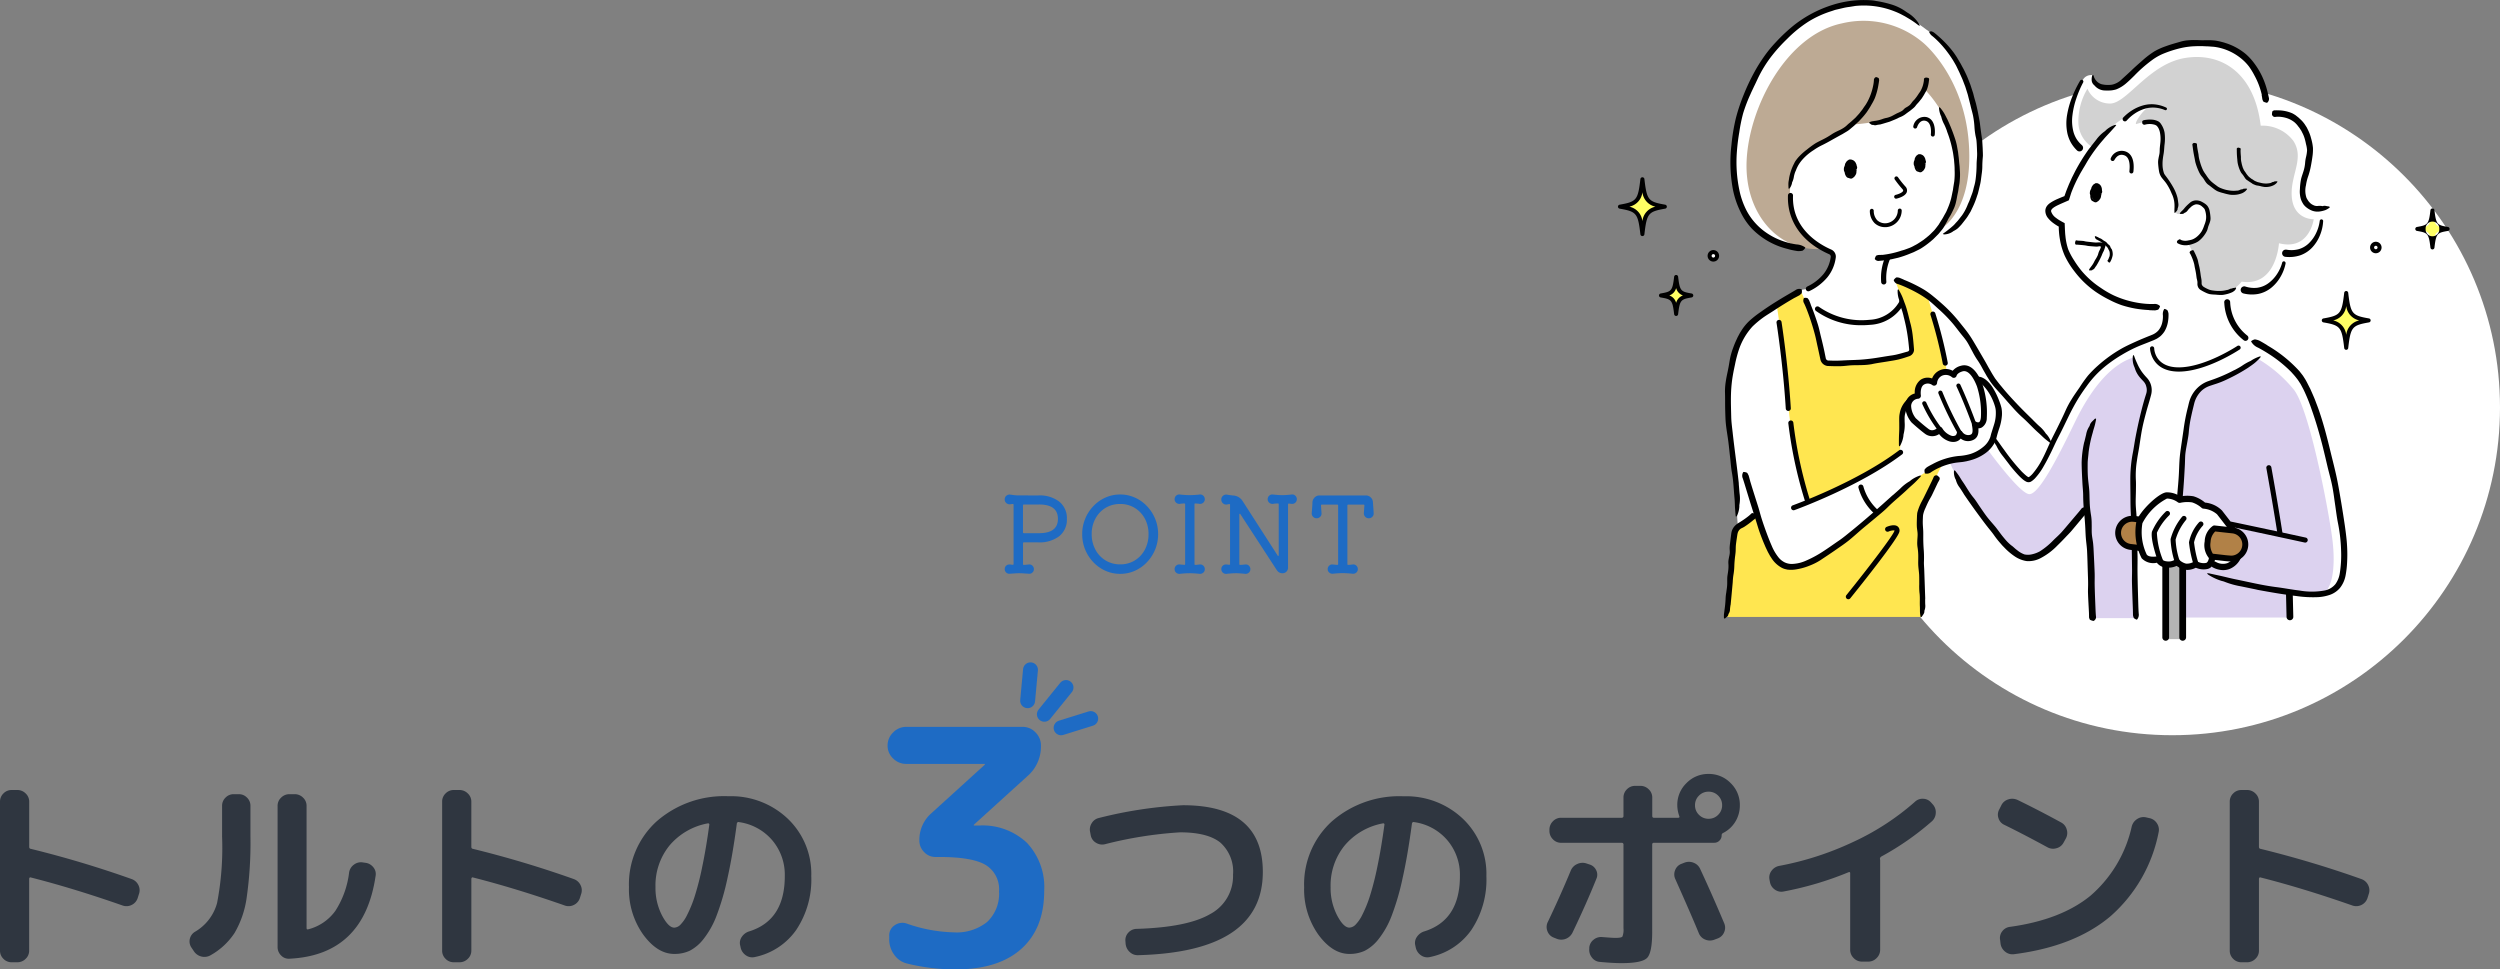 <svg xmlns="http://www.w3.org/2000/svg" xmlns:xlink="http://www.w3.org/1999/xlink" width="335.644" height="130.148" viewBox="0 0 335.644 130.148">
  <rect x="0" y="0" width="335.644" height="130.148" fill="#808080" stroke="none"/>
  <defs>
    <clipPath id="clip-path">
      <rect id="長方形_191" data-name="長方形 191" width="111.652" height="86.024" fill="none"/>
    </clipPath>
  </defs>
  <g id="グループ_582" data-name="グループ 582" transform="translate(-28.356 -2204.292)">
    <g id="グループ_581" data-name="グループ 581">
      <g id="グループ_527" data-name="グループ 527" transform="translate(-669 1421.143)">
        <path id="パス_879" data-name="パス 879" d="M7.924,1.484a1.509,1.509,0,0,1-1.106-.462A1.509,1.509,0,0,1,6.356-.084V-20.076a1.509,1.509,0,0,1,.462-1.106,1.509,1.509,0,0,1,1.106-.462H8.68a1.556,1.556,0,0,1,1.12.462,1.487,1.487,0,0,1,.476,1.106v6.048q0,.252.2.28a140.3,140.3,0,0,1,13.552,4.06,1.591,1.591,0,0,1,.91.812A1.528,1.528,0,0,1,25-7.644l-.168.532a1.545,1.545,0,0,1-.8.9,1.549,1.549,0,0,1-1.19.084q-6.636-2.324-12.376-3.78a.118.118,0,0,0-.14.042.241.241,0,0,0-.056.154V-.084A1.487,1.487,0,0,1,9.8,1.022a1.556,1.556,0,0,1-1.12.462Zm37.268-.476A1.4,1.4,0,0,1,44.086.56a1.556,1.556,0,0,1-.462-1.12V-19.516a1.487,1.487,0,0,1,.476-1.106,1.556,1.556,0,0,1,1.12-.462h.7a1.556,1.556,0,0,1,1.12.462,1.487,1.487,0,0,1,.476,1.106V-3.108q0,.224.224.168a6.443,6.443,0,0,0,3.64-2.478,12.138,12.138,0,0,0,1.848-5.166,1.58,1.58,0,0,1,.644-1.036,1.527,1.527,0,0,1,1.148-.308l.392.056a1.592,1.592,0,0,1,1.064.6,1.39,1.39,0,0,1,.308,1.162Q55.216.532,45.192,1.008ZM32.368-.028l-.336-.5a1.471,1.471,0,0,1-.182-1.162,1.5,1.5,0,0,1,.714-.938A6.393,6.393,0,0,0,35.5-6.468a39.242,39.242,0,0,0,.672-8.932v-4.116a1.509,1.509,0,0,1,.462-1.106,1.509,1.509,0,0,1,1.106-.462h.672a1.509,1.509,0,0,1,1.106.462,1.509,1.509,0,0,1,.462,1.106V-15.4a51.859,51.859,0,0,1-.5,8.162,12.918,12.918,0,0,1-1.624,4.774,9.268,9.268,0,0,1-3.22,3A1.635,1.635,0,0,1,33.4.714,1.687,1.687,0,0,1,32.368-.028ZM67.284,1.484a1.509,1.509,0,0,1-1.106-.462,1.509,1.509,0,0,1-.462-1.106V-20.076a1.509,1.509,0,0,1,.462-1.106,1.509,1.509,0,0,1,1.106-.462h.756a1.556,1.556,0,0,1,1.12.462,1.487,1.487,0,0,1,.476,1.106v6.048q0,.252.2.28a140.3,140.3,0,0,1,13.552,4.06,1.591,1.591,0,0,1,.91.812,1.528,1.528,0,0,1,.07,1.232l-.168.532a1.545,1.545,0,0,1-.8.9,1.549,1.549,0,0,1-1.19.084q-6.636-2.324-12.376-3.78a.118.118,0,0,0-.14.042.241.241,0,0,0-.056.154V-.084a1.487,1.487,0,0,1-.476,1.106,1.556,1.556,0,0,1-1.12.462Zm34.1-18.648a8.806,8.806,0,0,0-5.152,2.982A8.508,8.508,0,0,0,94.36-8.6a8.006,8.006,0,0,0,.868,3.78Q96.1-3.164,96.88-3.164a1.242,1.242,0,0,0,.812-.378,5.064,5.064,0,0,0,.938-1.372,16.716,16.716,0,0,0,1.008-2.492,38.859,38.859,0,0,0,1.008-3.976q.518-2.478.938-5.586a.142.142,0,0,0-.042-.154A.142.142,0,0,0,101.388-17.164ZM96.88.364q-2.268,0-4.172-2.6A10.474,10.474,0,0,1,90.8-8.6a11.41,11.41,0,0,1,3.7-8.82,13.736,13.736,0,0,1,9.66-3.388,11.039,11.039,0,0,1,7.966,3.024,10.212,10.212,0,0,1,3.15,7.7,12.152,12.152,0,0,1-2.03,7.238A8.979,8.979,0,0,1,107.688.784,1.484,1.484,0,0,1,106.47.532a1.687,1.687,0,0,1-.686-1.064l-.056-.252a1.4,1.4,0,0,1,.224-1.148,1.827,1.827,0,0,1,.98-.728q4.788-1.484,4.788-7.42a7.161,7.161,0,0,0-1.694-4.83,7.165,7.165,0,0,0-4.438-2.422.228.228,0,0,0-.308.2q-.56,4.228-1.26,7.35a33.738,33.738,0,0,1-1.47,5.04,11.786,11.786,0,0,1-1.722,3.08,5.667,5.667,0,0,1-1.876,1.6A4.815,4.815,0,0,1,96.88.364Z" transform="translate(691 910.857)" fill="#2f3640"/>
        <path id="パス_878" data-name="パス 878" d="M2.8-15.54l-.084-.448a1.564,1.564,0,0,1,.21-1.2,1.5,1.5,0,0,1,.966-.7A57.493,57.493,0,0,1,15.176-19.6Q25.9-19.6,25.9-10.64,25.9.084,9.184.532A1.537,1.537,0,0,1,8.022.1a1.7,1.7,0,0,1-.546-1.134L7.448-1.4a1.46,1.46,0,0,1,.406-1.106A1.515,1.515,0,0,1,8.932-3q6.832-.2,9.9-1.988A5.768,5.768,0,0,0,21.9-10.276a5.2,5.2,0,0,0-1.708-4.312q-1.708-1.372-5.4-1.372a53.665,53.665,0,0,0-10.108,1.6,1.544,1.544,0,0,1-1.176-.2A1.458,1.458,0,0,1,2.8-15.54Zm39.228-1.624a8.806,8.806,0,0,0-5.152,2.982A8.508,8.508,0,0,0,35-8.6a8.006,8.006,0,0,0,.868,3.78q.868,1.652,1.652,1.652a1.242,1.242,0,0,0,.812-.378,5.064,5.064,0,0,0,.938-1.372,16.715,16.715,0,0,0,1.008-2.492,38.858,38.858,0,0,0,1.008-3.976q.518-2.478.938-5.586a.142.142,0,0,0-.042-.154A.142.142,0,0,0,42.028-17.164ZM37.52.364q-2.268,0-4.172-2.6a10.474,10.474,0,0,1-1.9-6.356,11.41,11.41,0,0,1,3.7-8.82A13.736,13.736,0,0,1,44.8-20.8a11.039,11.039,0,0,1,7.966,3.024,10.212,10.212,0,0,1,3.15,7.7,12.152,12.152,0,0,1-2.03,7.238A8.979,8.979,0,0,1,48.328.784,1.484,1.484,0,0,1,47.11.532a1.687,1.687,0,0,1-.686-1.064l-.056-.252a1.4,1.4,0,0,1,.224-1.148,1.827,1.827,0,0,1,.98-.728q4.788-1.484,4.788-7.42a7.161,7.161,0,0,0-1.694-4.83,7.165,7.165,0,0,0-4.438-2.422.228.228,0,0,0-.308.2q-.56,4.228-1.26,7.35a33.738,33.738,0,0,1-1.47,5.04,11.786,11.786,0,0,1-1.722,3.08,5.667,5.667,0,0,1-1.876,1.6A4.815,4.815,0,0,1,37.52.364Z" transform="translate(841 910.857)" fill="#2f3640"/>
        <path id="パス_877" data-name="パス 877" d="M2.912-1.848A1.437,1.437,0,0,1,2.1-2.716a1.5,1.5,0,0,1,.056-1.2q1.624-3.388,3.08-6.888a1.633,1.633,0,0,1,.868-.9,1.665,1.665,0,0,1,1.232-.084l.42.14a1.443,1.443,0,0,1,.9.77A1.336,1.336,0,0,1,8.68-9.716Q7.364-6.44,5.488-2.52a1.692,1.692,0,0,1-.91.854A1.647,1.647,0,0,1,3.332-1.68ZM24.5-1.54a1.618,1.618,0,0,1-1.218-.028,1.532,1.532,0,0,1-.854-.868Q21.42-4.9,19.264-9.716a1.468,1.468,0,0,1,0-1.19,1.437,1.437,0,0,1,.84-.826l.364-.14a1.645,1.645,0,0,1,1.246-.014,1.576,1.576,0,0,1,.91.854q1.568,3.36,3.22,7.28a1.5,1.5,0,0,1-.014,1.218,1.482,1.482,0,0,1-.882.826ZM22.456-18.312a1.754,1.754,0,0,0,1.288.532,1.754,1.754,0,0,0,1.288-.532,1.754,1.754,0,0,0,.532-1.288,1.754,1.754,0,0,0-.532-1.288,1.754,1.754,0,0,0-1.288-.532,1.754,1.754,0,0,0-1.288.532,1.754,1.754,0,0,0-.532,1.288A1.754,1.754,0,0,0,22.456-18.312Zm-1.68-4.256A4.045,4.045,0,0,1,23.744-23.8a4.045,4.045,0,0,1,2.968,1.232A4.045,4.045,0,0,1,27.944-19.6a4.162,4.162,0,0,1-.6,2.2A4.032,4.032,0,0,1,25.7-15.876a.329.329,0,0,0-.2.336.94.94,0,0,1-.294.686.94.94,0,0,1-.686.294h-8.12q-.224,0-.224.252V-2.6q0,2.8-.686,3.5t-3.43.7q-1.2,0-2.94-.168A1.428,1.428,0,0,1,8.078.84a1.645,1.645,0,0,1-.35-1.176v-.14A1.489,1.489,0,0,1,8.3-1.54,1.569,1.569,0,0,1,9.464-1.9q1.4.112,1.764.112.812,0,.952-.182a2.535,2.535,0,0,0,.14-1.134v-11.2a.223.223,0,0,0-.252-.252H3.948a1.487,1.487,0,0,1-1.106-.476,1.556,1.556,0,0,1-.462-1.12v-.168a1.556,1.556,0,0,1,.462-1.12,1.487,1.487,0,0,1,1.106-.476h8.12a.223.223,0,0,0,.252-.252v-2.464a1.509,1.509,0,0,1,.462-1.106,1.509,1.509,0,0,1,1.106-.462h.7a1.556,1.556,0,0,1,1.12.462,1.487,1.487,0,0,1,.476,1.106v2.464q0,.252.224.252h3.248q.224,0,.168-.2a4.417,4.417,0,0,1-.28-1.484A4.045,4.045,0,0,1,20.776-22.568Zm11.2,13.244-.056-.308a1.461,1.461,0,0,1,.266-1.148,1.638,1.638,0,0,1,1.022-.672,40.827,40.827,0,0,0,9.926-3.206,33.963,33.963,0,0,0,8.3-5.39,1.481,1.481,0,0,1,1.12-.42,1.447,1.447,0,0,1,1.064.5l.224.252a1.559,1.559,0,0,1,.406,1.176,1.576,1.576,0,0,1-.546,1.12,37.274,37.274,0,0,1-6.748,4.7.363.363,0,0,0-.2.336.23.23,0,0,0,.014.07.23.23,0,0,1,.014.07V-.2a1.533,1.533,0,0,1-.476,1.12,1.533,1.533,0,0,1-1.12.476h-.84a1.533,1.533,0,0,1-1.12-.476A1.533,1.533,0,0,1,42.756-.2V-10.472q0-.2-.2-.14a44.032,44.032,0,0,1-8.764,2.6,1.48,1.48,0,0,1-1.176-.28A1.58,1.58,0,0,1,31.976-9.324Zm31.472-7.644a1.437,1.437,0,0,1-.784-.9,1.44,1.44,0,0,1,.112-1.176l.28-.56a1.536,1.536,0,0,1,.938-.784,1.7,1.7,0,0,1,1.246.084q2.772,1.344,5.852,3.024a1.506,1.506,0,0,1,.742.952,1.539,1.539,0,0,1-.126,1.2l-.308.56a1.506,1.506,0,0,1-.952.742,1.539,1.539,0,0,1-1.2-.126Q65.968-15.736,63.448-16.968Zm19.488-.9a1.555,1.555,0,0,1,1.008.7,1.532,1.532,0,0,1,.224,1.2A20.11,20.11,0,0,1,77.714-4.7q-4.8,4.06-12.95,5.1A1.545,1.545,0,0,1,63.574.07a1.668,1.668,0,0,1-.63-1.078l-.056-.5a1.44,1.44,0,0,1,.28-1.162,1.493,1.493,0,0,1,1.036-.6q6.888-.952,10.836-4.2a17.182,17.182,0,0,0,5.516-9.268,1.665,1.665,0,0,1,.728-1.008,1.532,1.532,0,0,1,1.2-.224ZM95.284,1.484a1.509,1.509,0,0,1-1.106-.462,1.509,1.509,0,0,1-.462-1.106V-20.076a1.509,1.509,0,0,1,.462-1.106,1.509,1.509,0,0,1,1.106-.462h.756a1.556,1.556,0,0,1,1.12.462,1.487,1.487,0,0,1,.476,1.106v6.048q0,.252.2.28a140.3,140.3,0,0,1,13.552,4.06,1.591,1.591,0,0,1,.91.812,1.528,1.528,0,0,1,.07,1.232l-.168.532a1.545,1.545,0,0,1-.8.9,1.549,1.549,0,0,1-1.19.084q-6.636-2.324-12.376-3.78a.118.118,0,0,0-.14.042.241.241,0,0,0-.056.154V-.084a1.487,1.487,0,0,1-.476,1.106,1.556,1.556,0,0,1-1.12.462Z" transform="translate(903 910.857)" fill="#2f3640"/>
        <path id="パス_880" data-name="パス 880" d="M6.028-27.148a2.444,2.444,0,0,1-1.76-.726,2.337,2.337,0,0,1-.748-1.738,2.408,2.408,0,0,1,.748-1.76,2.408,2.408,0,0,1,1.76-.748h15.62a2.337,2.337,0,0,1,1.738.748,2.444,2.444,0,0,1,.726,1.76,5.27,5.27,0,0,1-1.848,4.136l-7.128,6.468a.127.127,0,0,0-.044.088.039.039,0,0,0,.044.044h.7a8.668,8.668,0,0,1,6.38,2.31,8.666,8.666,0,0,1,2.332,6.446q0,5.06-3.08,7.81T12.672.44A26.93,26.93,0,0,1,6.116-.352,2.931,2.931,0,0,1,4.4-1.54a3.474,3.474,0,0,1-.66-2.068v-.484a1.6,1.6,0,0,1,.726-1.386A1.779,1.779,0,0,1,6.072-5.72a20.344,20.344,0,0,0,6.336,1.188A6.533,6.533,0,0,0,16.9-5.94a5.188,5.188,0,0,0,1.584-4.092A3.817,3.817,0,0,0,16.7-13.574q-1.782-1.078-6.27-1.078H9.944a2.04,2.04,0,0,1-1.518-.66,2.146,2.146,0,0,1-.638-1.54A4.744,4.744,0,0,1,9.372-20.5l7.172-6.512a.127.127,0,0,0,.044-.088.039.039,0,0,0-.044-.044Z" transform="translate(813 912.857)" fill="#1e6bc4"/>
        <g id="グループ_19" data-name="グループ 19" transform="matrix(0.777, 0.629, -0.629, 0.777, 836.435, 872.178)">
          <line id="線_1" data-name="線 1" y1="4.626" transform="translate(5.204 0)" fill="none" stroke="#1e6bc4" stroke-linecap="round" stroke-width="2"/>
          <line id="線_2" data-name="線 2" y1="3.469" x2="2.313" transform="translate(8.095 1.156)" fill="none" stroke="#1e6bc4" stroke-linecap="round" stroke-width="2"/>
          <line id="線_3" data-name="線 3" x1="2.313" y1="3.469" transform="translate(0 1.156)" fill="none" stroke="#1e6bc4" stroke-linecap="round" stroke-width="2"/>
        </g>
      </g>
      <path id="パス_881" data-name="パス 881" d="M-20.216-10.192a4.284,4.284,0,0,1,2.786.833,2.824,2.824,0,0,1,1.022,2.317,2.832,2.832,0,0,1-1.015,2.317,4.373,4.373,0,0,1-2.849.833h-1.9a.111.111,0,0,0-.126.126V-.98q0,.112.1.112a2.821,2.821,0,0,0,.35-.021q.168-.021.336-.035a.572.572,0,0,1,.476.161.625.625,0,0,1,.2.469.6.6,0,0,1-.2.455.573.573,0,0,1-.469.161l-.714-.049Q-22.54.252-22.82.252t-.567.021l-.679.049a.6.6,0,0,1-.476-.154.585.585,0,0,1-.21-.462.6.6,0,0,1,.182-.455.622.622,0,0,1,.448-.175,1.536,1.536,0,0,1,.2.014l.231.028h.028q.1,0,.1-.112V-8.932q0-.112-.1-.112a1.1,1.1,0,0,0-.217.021A1.1,1.1,0,0,1-24.094-9a.644.644,0,0,1-.462-.189.609.609,0,0,1-.2-.455.627.627,0,0,1,.217-.5.652.652,0,0,1,.511-.161q.28.042.581.077a5.032,5.032,0,0,0,.581.035ZM-22.3-5.25a.111.111,0,0,0,.126.126h2.03q2.534,0,2.534-1.918,0-1.974-2.618-1.932h-1.946a.111.111,0,0,0-.126.126Zm13.048-5.068a4.782,4.782,0,0,1,1.974.413A5.091,5.091,0,0,1-5.656-8.757a5.469,5.469,0,0,1,1.1,1.7A5.337,5.337,0,0,1-4.158-5a5.373,5.373,0,0,1-.4,2.072,5.469,5.469,0,0,1-1.1,1.7A5.091,5.091,0,0,1-7.28-.077,4.782,4.782,0,0,1-9.254.336a4.782,4.782,0,0,1-1.974-.413,5.091,5.091,0,0,1-1.624-1.148,5.469,5.469,0,0,1-1.1-1.7A5.373,5.373,0,0,1-14.35-5a5.337,5.337,0,0,1,.4-2.058,5.469,5.469,0,0,1,1.1-1.7,5.091,5.091,0,0,1,1.624-1.148A4.782,4.782,0,0,1-9.254-10.318Zm0,9.38a3.666,3.666,0,0,0,1.96-.525A3.759,3.759,0,0,0-5.943-2.905,4.322,4.322,0,0,0-5.446-5a4.281,4.281,0,0,0-.5-2.086A3.755,3.755,0,0,0-7.3-8.519a3.676,3.676,0,0,0-1.953-.525,3.7,3.7,0,0,0-1.967.525,3.742,3.742,0,0,0-1.358,1.442A4.292,4.292,0,0,0-13.076-5a4.333,4.333,0,0,0,.5,2.086,3.712,3.712,0,0,0,1.365,1.449A3.712,3.712,0,0,0-9.254-.938ZM1.428-.924a.592.592,0,0,1,.483.161.615.615,0,0,1,.2.469.593.593,0,0,1-.2.462.648.648,0,0,1-.483.168Q1.036.294.7.273T.042.252a11.752,11.752,0,0,0-1.3.084A.648.648,0,0,1-1.743.168a.593.593,0,0,1-.2-.462.615.615,0,0,1,.2-.469A.592.592,0,0,1-1.26-.924L-.966-.9l.308.028H-.63q.1,0,.1-.112V-9q0-.112-.1-.112-.168,0-.322.014t-.308.042a.648.648,0,0,1-.483-.168.593.593,0,0,1-.2-.462.615.615,0,0,1,.2-.469.592.592,0,0,1,.483-.161q.406.042.735.063t.651.021a12.033,12.033,0,0,0,1.3-.084.592.592,0,0,1,.483.161.615.615,0,0,1,.2.469.593.593,0,0,1-.2.462.648.648,0,0,1-.483.168,1.914,1.914,0,0,0-.28-.035Q1.008-9.1.854-9.114H.826q-.1,0-.1.112V-.98A.1.1,0,0,0,.84-.868a2.178,2.178,0,0,0,.294-.021Q1.288-.91,1.428-.924ZM13.79-10.318a.572.572,0,0,1,.476.161.625.625,0,0,1,.2.469.609.609,0,0,1-.182.448.592.592,0,0,1-.434.182,1.536,1.536,0,0,1-.2-.014L13.412-9.1h-.028q-.1,0-.1.112v8.5a.727.727,0,0,1-.21.525.709.709,0,0,1-.532.217.874.874,0,0,1-.756-.406L6.9-7.658q-.042-.07-.084-.07-.07,0-.07.112V-.98q0,.112.1.112a3.117,3.117,0,0,0,.371-.021q.175-.021.329-.035a.592.592,0,0,1,.483.161.615.615,0,0,1,.2.469.593.593,0,0,1-.2.462.648.648,0,0,1-.483.168Q7.154.294,6.853.273T6.272.252q-.266,0-.567.021T5,.336A.629.629,0,0,1,4.529.168a.593.593,0,0,1-.2-.462.6.6,0,0,1,.182-.455.6.6,0,0,1,.434-.175,1.536,1.536,0,0,1,.2.014l.231.028H5.4q.1,0,.1-.112V-8.918q0-.14-.14-.112l-.28.056a.629.629,0,0,1-.532-.161.66.66,0,0,1-.224-.511.631.631,0,0,1,.231-.5.639.639,0,0,1,.525-.154q.21.042.4.063t.343.049a1.6,1.6,0,0,1,1.358.742l4.7,7.308q.042.07.084.07.07,0,.07-.112V-9q0-.112-.1-.112-.182,0-.364.014a3.3,3.3,0,0,0-.336.042.648.648,0,0,1-.483-.168.593.593,0,0,1-.2-.462.615.615,0,0,1,.2-.469.592.592,0,0,1,.483-.161q.406.042.7.063t.574.021q.28,0,.581-.021T13.79-10.318ZM24.78-7.812a.583.583,0,0,1-.168.476.642.642,0,0,1-.49.21.621.621,0,0,1-.483-.21.639.639,0,0,1-.175-.476l.07-1.022q0-.126-.112-.126H21.378a.111.111,0,0,0-.126.126V-.98q0,.112.1.112a2.541,2.541,0,0,0,.329-.021q.161-.021.3-.035a.572.572,0,0,1,.476.161.625.625,0,0,1,.2.469.587.587,0,0,1-.2.448.625.625,0,0,1-.476.168Q21.574.28,21.343.266L20.958.245Q20.8.238,20.622.238t-.35.007q-.154.007-.371.021t-.623.056a.629.629,0,0,1-.469-.168.578.578,0,0,1-.2-.448.615.615,0,0,1,.2-.469.573.573,0,0,1,.469-.161l.294.028.308.028h.028q.1,0,.1-.112V-8.834a.111.111,0,0,0-.126-.126H17.822q-.112,0-.112.126l.07,1.022a.583.583,0,0,1-.168.476.642.642,0,0,1-.49.21.621.621,0,0,1-.483-.21.639.639,0,0,1-.175-.476q.028-.322.056-.7t.042-.756a.986.986,0,0,1,.3-.658.9.9,0,0,1,.651-.266h6.23a.908.908,0,0,1,.644.266.919.919,0,0,1,.294.658l.056.756Q24.766-8.134,24.78-7.812Z" transform="translate(188 2281)" fill="#1e6bc4"/>
    </g>
    <g id="グループ_528" data-name="グループ 528" transform="translate(245.58 2204.292)">
      <circle id="楕円形_58" data-name="楕円形 58" cx="44" cy="44" r="44" transform="translate(30.42 10.708)" fill="#fff"/>
      <g id="グループ_166" data-name="グループ 166" clip-path="url(#clip-path)">
        <path id="パス_370" data-name="パス 370" d="M84.939,15.031A15.751,15.751,0,0,0,79,5.439l-1.2-.883S72.867-.514,64.791,2.763C56.24,6.233,51.356,17.679,52.9,26.153a9.724,9.724,0,0,0,9.457,8.312l2.3.009a11.382,11.382,0,0,0,1.036.517.69.69,0,0,1,.418.691,4.918,4.918,0,0,1-1.053,2.505l7.833.835a6.779,6.779,0,0,1,.551-3.275l.323-.046a9.529,9.529,0,0,0,4.819-2.2l2.306-.8s7.293-3.09,4.056-17.671" transform="translate(-37.198 -1.174)" fill="#fff"/>
        <path id="パス_371" data-name="パス 371" d="M72.529,120.821a19.523,19.523,0,0,1,5.437,2.835c2.6,2.1,4.162,3.872,6.874,9.126,2.042,3.956,9.448,10.506,9.448,10.506l-5.76,8.64-8.787-6.76-1.374,1.944a44.484,44.484,0,0,0-2.226,5.113c-.155.932.155,13.316.155,13.316l-26.1-.093c.6-4.518.975-10.447.975-10.447l.017-.124a1.524,1.524,0,0,1,.4-.83l-.1-1.414c0-4.66-1.308-11.087-1.269-15.242s1.149-8.589,3.113-10.589c2.136-2.175,6.854-4.647,6.854-4.647l.87-.126a6.716,6.716,0,0,0,2.292-1.761,4.918,4.918,0,0,0,1.053-2.505l7.331.064a6.541,6.541,0,0,0-.566,2.631Z" transform="translate(-35.487 -83.255)" fill="#fff"/>
        <path id="パス_372" data-name="パス 372" d="M171.517,166.186c-2.921,3.377-2.682,3.364-4.252,4.934s-3.743,3.312-6.636-.154a99.243,99.243,0,0,1-6.914-9.742l5.042-4.93s4.413,6.466,5.157,6.02c2.172-1.3,4.563-9.543,8.182-13.578a21.378,21.378,0,0,1,8.393-5.458c2.231-.893,1.586-3.794,1.586-3.794l8.4-.849a6.374,6.374,0,0,0,2.454,4.743l.769.412s4.921,2.239,6.969,5.563c3.235,5.252,5.3,18.532,5.437,22.125.161,4.278-.292,6.1-3.714,6.247a15.237,15.237,0,0,1-2.73-.259l-.843.241.074,3.124-26.413.092Z" transform="translate(-108.672 -98.011)" fill="#fff"/>
        <path id="パス_373" data-name="パス 373" d="M231.3,40.935c-1.157-2.236,1.983-5.571.4-9.085a4.194,4.194,0,0,0-4.669-2.474l-.521.029-.168-1.6s-.423-7.781-8.539-8c-8.3-.22-9.505,5.59-12.438,5.84-2.484.212-2.472-1.587-2.472-1.587l-.273.026a1.245,1.245,0,0,0-.908.533l-.221.321s-3.545,5.974-.306,8.895l1.341.946a23.951,23.951,0,0,0-3,5.873c-.835.342-2.505.9-2.582,1.507-.089.706.926,1.483,1.861,2.023-.248,6.381,6.139,11.379,13.216,10.961,0,0,.209-.026.538-.077l.592,4.776,8.987-1.573a9.533,9.533,0,0,1-1.156-5.017,1.4,1.4,0,0,0,.92-.679l1.42.353c3.187.923,4.983-1.981,5.315-3.622l.269-1.3c3.284.477,4.665-2.646,4.768-4.318l.129-1.62a2.012,2.012,0,0,1-2.5-1.133" transform="translate(-139.231 -13.999)" fill="#fff"/>
        <path id="パス_374" data-name="パス 374" d="M72.808,132.087s1.173,7.52,1.44,12.213,1.973,12.266,2.827,13.973c0,0,8.96-3.573,12.213-6.507,0,0,.427-4.133.427-5.093s.693-1.893,3.067-2.96a10.638,10.638,0,0,1,3.2-1.093,98.116,98.116,0,0,0-2.987-11.92,11.758,11.758,0,0,0-4.293-2,32.841,32.841,0,0,1,1.707,5.813c.507,2.88.64,3.813-.16,4.133a24.725,24.725,0,0,1-5.04.987c-2.053.213-5.52.32-5.893.027s-.453-1.227-.827-3.013a36.448,36.448,0,0,0-2.427-6.48c-.24-.213-3.253,1.92-3.253,1.92" transform="translate(-51.473 -90.988)" fill="#ffe650"/>
        <path id="パス_375" data-name="パス 375" d="M79.016,212.15s-2.961,5.874-2.974,6.8.094,13.862.094,13.862H50.057s.894-10.181,1.034-11.21,1.579-1.456,2.806-2.522c0,0,1.12,4.106,2.453,5.6s2.56,1.76,4.746.8,8.96-6.346,11.84-9.173a21.6,21.6,0,0,1,6.08-4.16" transform="translate(-35.389 -149.984)" fill="#ffe650"/>
        <path id="パス_376" data-name="パス 376" d="M176.5,163.827a6.952,6.952,0,0,0,1.373,2.693c.96,1.013.853,1.813.32,3.627a53.373,53.373,0,0,0-1.76,9.386c-.053,2.347.427,19.28.427,19.28H171.1l-.853-14.586s-5.173,6.72-7.787,6.613-9.706-10.24-10.666-13.173a6.287,6.287,0,0,0,2.667-.293c1.893-.546,2.347-1.387,2.347-1.387s4.455,6.181,5.747,6.177,3.773-4.83,6.119-9.684,5.053-7.8,7.826-8.653" transform="translate(-107.317 -115.821)" fill="#dcd2ef"/>
        <path id="パス_377" data-name="パス 377" d="M267.765,164.464a25.4,25.4,0,0,1-3.773,2.133c-2.293,1.067-3.987,1.333-4.733,2.827s-2.08,9.493-2.08,14.667c0,2.35.287,5.453.353,8.387.079,3.525.167,6.706.167,6.706h14.253v-3.626a13.159,13.159,0,0,0,4.32.427c1.387-.32,1.973-3.413,1.44-7.467s-3.08-17.333-5.16-19.946a18.029,18.029,0,0,0-4.787-4.106" transform="translate(-181.819 -116.272)" fill="#dcd2ef"/>
        <path id="パス_378" data-name="パス 378" d="M253.4,267.843v-9.864l-.86-.5-1.5.265v10.09Z" transform="translate(-177.476 -182.028)" fill="#b4b4b4"/>
        <path id="パス_379" data-name="パス 379" d="M249.871,264.4a.453.453,0,0,1-.453-.453V252.762a.453.453,0,0,1,.907,0v11.184a.453.453,0,0,1-.453.453" transform="translate(-176.332 -178.376)"/>
        <path id="パス_380" data-name="パス 380" d="M257.656,264.4a.453.453,0,0,1-.453-.453V252.762a.453.453,0,1,1,.907,0v11.184a.453.453,0,0,1-.453.453" transform="translate(-181.836 -178.376)"/>
        <path id="パス_381" data-name="パス 381" d="M235.089,196.725c-.043-1.182-.091-2.365-.12-3.548-.013-.583.014-1.166.011-1.749q-.014-1.012-.028-2.02-.03-1.918-.059-3.835c-.017-.777-.085-1.552-.108-2.33-.024-.733-.016-1.468-.026-2.2-.006-.682-.018-1.362-.011-2.054a18.972,18.972,0,0,1,.34-3.263c.141-.707.231-1.427.37-2.136q.356-1.866.826-3.709.21-.825.46-1.646l.13-.411a1.747,1.747,0,0,0,.072-.324,1.621,1.621,0,0,0-.057-.653,1.984,1.984,0,0,0-.08-.25,1.7,1.7,0,0,0-.258-.407l-.195-.21c-.074-.08-.151-.156-.22-.24a3.546,3.546,0,0,1-.8-1.4,1.185,1.185,0,0,0-.087-.213,2.709,2.709,0,0,1-.161-1.356c0-.068.061-.118.1-.169.028.061.066.125.089.192a9.171,9.171,0,0,0,.382.93,6.53,6.53,0,0,0,.622,1.126,7.532,7.532,0,0,0,.55.674c.09.1.213.223.311.357a2.555,2.555,0,0,1,.254.426,2.446,2.446,0,0,1,.222.962,2.4,2.4,0,0,1-.039.5,2.5,2.5,0,0,1-.056.244l-.059.219c-.176.675-.4,1.349-.581,2.034-.2.748-.4,1.5-.547,2.257-.158.795-.263,1.6-.389,2.4-.1.638-.233,1.272-.318,1.911a12.3,12.3,0,0,0-.141,2.506c.035.484.013.981.011,1.476-.008.6-.042,1.209-.028,1.812.018.582.09,1.161.12,1.743s.036,1.181.05,1.773q.038,1.763.076,3.526c.01.656-.011,1.313-.006,1.97.008.784.025,1.569.045,2.353l.061,2.129c.013.4.028.795.055,1.191a.973.973,0,0,1-.2.786c-.019.02-.047.053-.064.045a1.1,1.1,0,0,1-.382-.213,1.253,1.253,0,0,1-.121-.413.183.183,0,0,1,0-.044l-.014-.734Z" transform="translate(-165.959 -114.95)"/>
        <path id="パス_382" data-name="パス 382" d="M233.4,237.929l-2.114-.244a1.9,1.9,0,0,0-.434,3.769l2.331.268Z" transform="translate(-162.022 -168.028)" fill="#b18147"/>
        <path id="パス_383" data-name="パス 383" d="M232.23,241.162l-.045,0-2.331-.269a2.293,2.293,0,1,1,.526-4.556l2.114.244a.4.4,0,0,1,.35.417l-.217,3.793a.4.4,0,0,1-.4.374m-2.119-4.05a1.5,1.5,0,0,0-.166,2.991l1.913.221.172-3-1.742-.2a1.569,1.569,0,0,0-.177-.01" transform="translate(-161.065 -167.071)"/>
        <path id="パス_384" data-name="パス 384" d="M82.586,12.539A12.371,12.371,0,0,0,71.725,9.971c-7.418,1.548-12.464,11.171-12.8,18.414s4.446,12.5,10.418,11.832c0,0-5.4-1.642-4.512-8.8.694-5.576,4.9-4.939,8.067-7.851a27.9,27.9,0,0,0,5.271-.811A7.448,7.448,0,0,0,82.706,18.7a15.846,15.846,0,0,1,4.248,8.275A14.978,14.978,0,0,1,85,37.539s4.386-2.267,3.76-11.408-6.174-13.592-6.174-13.592" transform="translate(-41.65 -6.834)" fill="#bdaa94"/>
        <path id="パス_385" data-name="パス 385" d="M137.4,72.294c-.01.52-.313,1.033-.673,1.026s-.64-.533-.632-1.053.313-1.032.674-1.025.642.532.631,1.052" transform="translate(-96.217 -50.366)"/>
        <path id="パス_386" data-name="パス 386" d="M137,71.891l-.118-.027c-.054-.012-.066-.027-.055-.043a.124.124,0,0,0,.023-.036.22.22,0,0,0,0-.117.094.094,0,0,0-.014-.019c-.005-.007-.017-.013-.013-.021a.333.333,0,0,0-.02-.2.763.763,0,0,0-.059-.125c-.009-.021,0-.055-.013-.073-.065-.064-.1-.147-.161-.2a.577.577,0,0,0-.057-.048.074.074,0,0,0-.065-.022c-.021.005-.032-.015-.048-.026a.113.113,0,0,0-.117,0,.157.157,0,0,1-.1.023c-.016,0-.021.022-.035.027a.193.193,0,0,0-.1.079.834.834,0,0,0-.085.132c-.011.036-.033.066-.044.1a1.1,1.1,0,0,0-.026.134.13.13,0,0,1-.024.043.08.08,0,0,0-.018.066c.006.027-.017.046-.028.07,0,0-.013.006-.009.01.037.048-.032.074-.04.115s-.035.053-.023.081a.22.22,0,0,1,.011.067.05.05,0,0,1-.02.049.03.03,0,0,0,0,.05c.018.016.014.032.02.048a.23.23,0,0,0,.026.049.059.059,0,0,1,.008.017,1,1,0,0,0,.045.16c.008.02.03.035.028.057a.122.122,0,0,0,0,.062.1.1,0,0,0,.018.033.085.085,0,0,1,.019.105c0,.008.006.011.006.018a.516.516,0,0,0,.006.06.017.017,0,0,0,.011.015c.03.011.034.037.041.064a.118.118,0,0,0,.067.071c.08.035.141.072.21.1a.208.208,0,0,0,.085.012.093.093,0,0,0,.039-.022c.016-.011.041.008.062,0a.11.11,0,0,0,.1-.057.479.479,0,0,1,.079-.1c.018-.028.057-.041.063-.079.014-.067.068-.11.088-.174a.993.993,0,0,0,.041-.154.264.264,0,0,0-.016-.086.029.029,0,0,1,0-.015c.011-.028-.007-.061-.013-.091a.2.2,0,0,1,0-.1c0-.018.03-.034.078-.049s.068-.025.1-.038c.1,0,.1.005.114.026a.148.148,0,0,1,.01.116c-.006.024,0,.05-.008.075a1.592,1.592,0,0,0-.012.193v0c-.008.05-.015.1-.027.152a.694.694,0,0,1-.018.081.166.166,0,0,1-.027.045c-.012.015-.039.022-.04.041,0,.065-.055.1-.081.151-.017.03-.023.072-.069.076-.029.08-.114.1-.174.161a.365.365,0,0,1-.218.094.513.513,0,0,1-.183-.032c-.052-.017-.1-.035-.149-.054a.95.95,0,0,1-.138-.043.372.372,0,0,1-.1-.084.911.911,0,0,1-.157-.256,1.35,1.35,0,0,1-.076-.27.182.182,0,0,0-.026-.1c-.035-.043-.014-.1-.062-.138,0,0,0-.007,0-.011a1.142,1.142,0,0,1,0-.415c.015-.068.051-.131.071-.2.011-.038.028-.074.036-.113.009-.055.016-.114.028-.172a.023.023,0,0,1,0-.01c.038-.045.051-.1.088-.152.025-.029.02-.081.071-.091.028-.1.136-.147.22-.21.018-.012.026-.041.05-.045.042-.008.075-.047.124-.037s.114-.008.171,0a1.023,1.023,0,0,1,.345.144.86.86,0,0,1,.3.422.359.359,0,0,1,.032.051c0,.013-.007.031,0,.043.031.075.032.156.064.231a.3.3,0,0,1,.005.239.058.058,0,0,0,0,.041c.007.025-.008.034-.117.047" transform="translate(-95.788 -49.963)"/>
        <path id="パス_387" data-name="パス 387" d="M105.54,74.821c-.01.546-.339,1.084-.731,1.076s-.695-.559-.687-1.1.339-1.082.732-1.075.7.558.686,1.1" transform="translate(-73.611 -52.116)"/>
        <path id="パス_388" data-name="パス 388" d="M105.109,74.389l-.126-.028c-.057-.013-.07-.028-.058-.046a.132.132,0,0,0,.024-.038.23.23,0,0,0,0-.124c0-.007-.01-.013-.015-.02s-.018-.014-.014-.023a.345.345,0,0,0-.023-.206.79.79,0,0,0-.064-.131c-.011-.022,0-.059-.015-.077-.071-.066-.107-.152-.176-.21a.694.694,0,0,0-.062-.05.081.081,0,0,0-.07-.022c-.022.007-.034-.016-.052-.027a.126.126,0,0,0-.127,0,.165.165,0,0,1-.1.024c-.018,0-.023.023-.038.028a.2.2,0,0,0-.11.081.836.836,0,0,0-.093.138c-.013.037-.036.069-.048.107a1.063,1.063,0,0,0-.03.141.135.135,0,0,1-.026.045.086.086,0,0,0-.02.069c.006.028-.018.049-.03.073,0,0-.013.006-.01.01.039.051-.035.079-.044.122s-.038.056-.024.086a.237.237,0,0,1,.011.071.052.052,0,0,1-.021.052.031.031,0,0,0,0,.052c.02.016.015.034.021.05a.244.244,0,0,0,.028.051.059.059,0,0,1,.009.018,1.013,1.013,0,0,0,.049.169c.008.021.033.036.03.059a.124.124,0,0,0,0,.066.113.113,0,0,0,.02.034.09.09,0,0,1,.022.111c0,.009.006.011.006.018l.007.064c0,.007,0,.013.011.016.032.011.037.038.045.067a.122.122,0,0,0,.074.072c.086.035.151.074.226.1a.235.235,0,0,0,.091.013.106.106,0,0,0,.042-.023c.018-.011.044.009.066.005a.119.119,0,0,0,.1-.058.521.521,0,0,1,.086-.107c.021-.028.062-.042.069-.081.016-.072.076-.115.1-.183a.97.97,0,0,0,.046-.162.259.259,0,0,0-.016-.092.035.035,0,0,1,0-.016c.013-.029-.007-.064-.013-.1a.2.2,0,0,1,0-.1c0-.019.032-.036.084-.052a1.12,1.12,0,0,0,.107-.04c.109,0,.109.006.122.028a.158.158,0,0,1,.011.124c-.007.026,0,.053-.009.079a1.86,1.86,0,0,0-.015.205v0c-.009.053-.017.108-.031.161a.617.617,0,0,1-.02.086.175.175,0,0,1-.029.048c-.012.016-.043.022-.043.043,0,.069-.062.1-.09.159-.019.031-.025.076-.076.079-.032.085-.124.107-.189.167a.392.392,0,0,1-.231.1.568.568,0,0,1-.191-.035c-.054-.017-.107-.035-.157-.054a.994.994,0,0,1-.146-.042.4.4,0,0,1-.105-.086.971.971,0,0,1-.174-.269,1.391,1.391,0,0,1-.086-.287.192.192,0,0,0-.029-.108c-.038-.045-.016-.1-.067-.147,0,0,0-.008,0-.011a1.166,1.166,0,0,1,0-.443c.016-.073.055-.14.077-.209.011-.041.031-.079.04-.12.011-.059.018-.121.033-.183a.021.021,0,0,1,.005-.011c.042-.047.057-.11.1-.16.028-.03.023-.086.078-.1.033-.11.148-.153.239-.217.018-.013.029-.043.054-.047.045-.008.08-.048.131-.037s.12-.007.179,0a1.153,1.153,0,0,1,.367.145.9.9,0,0,1,.325.442c.01.019.029.034.035.054s-.007.033,0,.046c.034.079.036.166.071.245a.316.316,0,0,1,.007.255.061.061,0,0,0,0,.044c.007.027-.009.036-.125.05" transform="translate(-73.153 -51.683)"/>
        <path id="パス_389" data-name="パス 389" d="M118.652,68.9a12.371,12.371,0,0,0,2.477-.542c.2-.069.4-.107.6-.183s.394-.142.589-.219a5.261,5.261,0,0,0,.652-.318,5.481,5.481,0,0,0,.629-.365l.578-.381.541-.432a4.706,4.706,0,0,0,.514-.464c.161-.166.339-.317.483-.5.178-.217.348-.442.515-.667.146-.241.29-.481.443-.716s.258-.461.392-.688c.063-.116.135-.228.19-.348l.159-.364a9.287,9.287,0,0,0,.483-1.387c.093-.378.157-.762.244-1.14.047-.386.118-.768.178-1.155a9.808,9.808,0,0,0,.047-1.558c.008-.456-.05-.909-.082-1.362-.067-.45-.114-.9-.219-1.346a14.435,14.435,0,0,0-.68-2.339c-.029-.074-.045-.154-.072-.229-.1-.274-.211-.546-.337-.808a4.11,4.11,0,0,1-.4-1.037.532.532,0,0,0-.066-.146,3.241,3.241,0,0,1-.238-.981c-.012-.051.03-.113.043-.173a.869.869,0,0,1,.133.113,6.125,6.125,0,0,1,.466.637c.176.287.316.593.475.888a22.686,22.686,0,0,1,1.009,2.537,6.968,6.968,0,0,1,.224.772c.064.261.1.53.151.793.064.287.083.582.124.873s.059.584.086.877c.017.152.034.305.051.459l.029.461a7.283,7.283,0,0,1,.026.925c-.011.247-.031.493-.054.739s-.082.49-.116.735l-.071.481-.1.475c-.066.318-.113.641-.191.959a4.445,4.445,0,0,1-.378,1.078c-.1.212-.2.422-.31.627s-.243.4-.352.6c-.053.1-.1.2-.15.3l-.166.293c-.109.2-.219.4-.339.587s-.28.362-.425.541l-.22.265c-.076.086-.161.164-.241.246l-.485.484c-.17.152-.349.294-.524.44a10.674,10.674,0,0,1-1.113.793c-.217.132-.45.237-.677.351-.114.055-.227.114-.342.165l-.353.14a13.451,13.451,0,0,1-1.7.594l-.795.183c-.264.063-.536.084-.8.128-.15.021-.3.047-.451.065l-.454.038a.6.6,0,0,1-.6-.2c-.015-.02-.039-.047-.033-.065a1.414,1.414,0,0,1,.158-.393c.054-.072.194-.088.3-.127a.1.1,0,0,1,.032,0l.526-.017Z" transform="translate(-83.168 -34.676)"/>
        <path id="パス_390" data-name="パス 390" d="M123.1,35.989a4.46,4.46,0,0,1-.249,1.1,2.777,2.777,0,0,1-.258.487,5.5,5.5,0,0,1-.317.541c-.054.083-.1.168-.163.247l-.186.23a4.6,4.6,0,0,1-.382.446c-.081.086-.155.18-.228.275l-.111.142c-.042.042-.084.084-.128.124-.167.151-.347.287-.52.43-.171.117-.34.237-.506.364a3.122,3.122,0,0,1-.857.488,2.2,2.2,0,0,0-.294.145c-.1.045-.2.092-.3.134l-.53.217c-.089.035-.177.074-.266.106l-.273.082c-.326.1-.651.2-.979.288-.033.007-.067,0-.1.008-.12.019-.241.033-.359.062a.681.681,0,0,1-.468-.016.107.107,0,0,0-.067,0c-.145.032-.285-.125-.423-.211-.021-.013-.04-.072-.059-.111.019-.016.037-.04.057-.048a2.5,2.5,0,0,1,.29-.1c.126-.028.256-.034.381-.065a4.285,4.285,0,0,0,1.021-.237,3.265,3.265,0,0,1,.592-.168,3.44,3.44,0,0,0,.637-.213c.214-.1.415-.222.622-.326.16-.093.336-.154.5-.237.108-.054.217-.109.32-.171a1.747,1.747,0,0,0,.27-.248,1.284,1.284,0,0,1,.339-.242,2.962,2.962,0,0,0,.42-.286,2.333,2.333,0,0,0,.307-.382,4.245,4.245,0,0,1,.328-.36,6.912,6.912,0,0,0,.565-.778c.047-.076.106-.147.158-.221s.1-.154.139-.233a3.844,3.844,0,0,0,.253-.6,4.287,4.287,0,0,0,.132-.572,1.592,1.592,0,0,0,.025-.324c0-.086.042-.155.214-.208a.189.189,0,0,1,.058-.015,1.185,1.185,0,0,1,.336.063c.06.025.064.091.092.14,0,0,0,.01,0,.015l-.03.237Z" transform="translate(-81.354 -25.121)"/>
        <path id="パス_391" data-name="パス 391" d="M90.214,36.144A9.034,9.034,0,0,1,89.7,38.13a7.606,7.606,0,0,1-.469.894c-.18.342-.4.661-.612.984a9.456,9.456,0,0,1-.7.846c-.126.132-.247.269-.376.4l-.4.368-.241.228-.255.213c-.171.141-.335.294-.517.42s-.355.222-.535.33l-.269.161-.271.145-.995.553c-.522.3-1.043.587-1.578.842a8.3,8.3,0,0,0-1,.6A7.023,7.023,0,0,0,79.962,46.4a5.122,5.122,0,0,0-.513.7,4.967,4.967,0,0,0-.365.782c-.02.053-.051.1-.073.155a4.188,4.188,0,0,0-.174.6,2.571,2.571,0,0,1-.23.779.246.246,0,0,0-.027.116,1.7,1.7,0,0,1-.316.7c-.019.036-.081.055-.124.082a.6.6,0,0,1-.031-.123c-.009-.195-.02-.391-.015-.588,0-.252.076-.5.1-.751a6.878,6.878,0,0,1,.672-1.955,2.4,2.4,0,0,1,.323-.523,4.523,4.523,0,0,1,.4-.466,8.322,8.322,0,0,1,1-.878,12.8,12.8,0,0,1,1.115-.815c.313-.19.645-.346.968-.511a10.2,10.2,0,0,0,1.228-.71,5.78,5.78,0,0,1,.717-.4c.147-.076.3-.141.449-.216s.287-.154.423-.242a2.954,2.954,0,0,0,.376-.281c.114-.108.227-.216.346-.316.249-.192.477-.407.709-.618l.173-.157.157-.173.314-.345c.106-.115.191-.246.289-.367s.2-.241.278-.376c.095-.146.2-.288.3-.43s.184-.3.272-.451a7.59,7.59,0,0,0,.5-1.155,7.956,7.956,0,0,0,.29-1.105,4.869,4.869,0,0,0,.079-.633.426.426,0,0,1,.234-.4c.018-.01.044-.028.059-.023a.962.962,0,0,1,.332.137c.06.05.058.166.08.252a.081.081,0,0,1,0,.026c-.014.144-.04.284-.059.426Z" transform="translate(-55.211 -24.959)"/>
        <path id="パス_392" data-name="パス 392" d="M126.8,83.8a.262.262,0,0,1-.057-.517c.36-.081.927-.308,1-.536.021-.064-.013-.147-.1-.247a12.864,12.864,0,0,1-1.031-1.3.262.262,0,0,1,.439-.285,12.746,12.746,0,0,0,.986,1.236.75.75,0,0,1,.2.754c-.192.59-1.186.84-1.384.885a.275.275,0,0,1-.057.006" transform="translate(-89.458 -57.122)"/>
        <path id="パス_393" data-name="パス 393" d="M143.766,14.935a14.007,14.007,0,0,1,2.108,2.233c.148.2.289.414.427.624l.385.651c.157.244.281.508.425.761s.268.515.391.779c.248.493.431,1.014.635,1.526l.255.785.127.393.1.4c.081.324.19.643.271.965s.154.646.222.971c.064.307.121.615.178.924s.12.616.149.929c.072.578.149,1.157.236,1.734a5.474,5.474,0,0,1,.072.692l.041.7.027.7.006.349-.029.35c-.028.309-.041.618-.05.929a7.075,7.075,0,0,1-.054.932l-.108.813a6.736,6.736,0,0,1-.133.811l-.19.8-.1.4c-.036.133-.088.262-.132.393a10.711,10.711,0,0,1-.537,1.385l-.32.675-.39.641c-.051.084-.114.161-.167.244-.217.287-.443.569-.665.852-.154.173-.312.342-.479.5a2.763,2.763,0,0,1-.572.372,1.4,1.4,0,0,0-.16.112,2.159,2.159,0,0,1-1.125.352c-.058.01-.114-.045-.165-.071a1.751,1.751,0,0,1,.134-.116,7.519,7.519,0,0,0,.676-.508c.146-.107.284-.226.421-.348a3.152,3.152,0,0,0,.395-.379c.158-.192.346-.357.491-.56l.461-.589a6.471,6.471,0,0,0,.712-1.318c.053-.137.111-.271.171-.4l.092-.2.076-.208.311-.829c.111-.3.17-.624.258-.935a5.879,5.879,0,0,0,.2-.951,16.045,16.045,0,0,0,.131-2.029c.007-.542.1-1.081.062-1.626-.011-.356-.023-.712-.045-1.067-.012-.177-.022-.355-.044-.531s-.066-.352-.106-.526a9.534,9.534,0,0,1-.156-1.233,11.6,11.6,0,0,0-.189-1.511c-.1-.481-.249-.947-.352-1.424l-.361-1.426-.219-.7-.11-.348-.131-.34-.261-.682-.3-.666c-.1-.253-.23-.493-.346-.74l-.178-.369c-.064-.12-.133-.238-.2-.357l-.247-.423c-.087-.138-.181-.272-.271-.408-.176-.276-.375-.535-.573-.8-.175-.24-.375-.458-.562-.688-.2-.216-.395-.443-.609-.647a9.1,9.1,0,0,0-.734-.669,1.2,1.2,0,0,1-.422-.517c-.006-.019-.019-.048-.008-.053a.636.636,0,0,1,.293-.077,1.352,1.352,0,0,1,.337.159.233.233,0,0,1,.031.023c.169.13.333.266.492.407Z" transform="translate(-100.823 -10.138)"/>
        <path id="パス_394" data-name="パス 394" d="M59.32,33.451a10.05,10.05,0,0,1-4.9-2.741A8.925,8.925,0,0,1,52.857,28.4a12.208,12.208,0,0,1-1.007-3.014,19.86,19.86,0,0,1-.185-5.937,25.887,25.887,0,0,1,.587-3.56,24.683,24.683,0,0,1,1.08-3.232A27.217,27.217,0,0,1,54.677,9.8,20.658,20.658,0,0,1,56,7.656,16.533,16.533,0,0,1,57.59,5.7a23.123,23.123,0,0,1,2.447-2.3A16.2,16.2,0,0,1,65.262.649a13.929,13.929,0,0,1,5.283-.6,4.56,4.56,0,0,1,.523.081,13.863,13.863,0,0,1,1.883.415A6.673,6.673,0,0,1,75.13,1.59c.089.061.192.129.293.186a4.66,4.66,0,0,1,1.441,1.456.508.508,0,0,1,.059.257c-.083-.061-.183-.115-.266-.183a11.933,11.933,0,0,0-1.281-.866l-.427-.254-.44-.232a8.751,8.751,0,0,0-.907-.411A11.175,11.175,0,0,0,68.291.8l-.784.127a7.228,7.228,0,0,0-.785.135l-.779.183c-.13.031-.261.058-.389.093l-.379.131a13.707,13.707,0,0,0-3.184,1.44,16.673,16.673,0,0,0-2.835,2.3,22.091,22.091,0,0,0-1.974,2.162,16.43,16.43,0,0,0-2.017,3.254c-.156.332-.309.671-.478,1-.151.34-.326.672-.468,1.016a20.708,20.708,0,0,0-.977,2.548,21.008,21.008,0,0,0-.526,2.569,26.461,26.461,0,0,0-.324,2.633,18.36,18.36,0,0,0,.353,5.216,10.568,10.568,0,0,0,.973,2.712,8.312,8.312,0,0,0,2.205,2.615,9.243,9.243,0,0,0,2.754,1.471,9.484,9.484,0,0,0,1.714.41,2.214,2.214,0,0,1,1.128.37c.028.023.075.054.063.073a1.035,1.035,0,0,1-.372.4,2.207,2.207,0,0,1-.676.049.464.464,0,0,1-.07-.009,11.263,11.263,0,0,1-1.147-.238Z" transform="translate(-36.428 0)"/>
        <path id="パス_395" data-name="パス 395" d="M120.906,120.764a.349.349,0,0,1-.348-.326,7.082,7.082,0,0,1,.589-3.457.349.349,0,0,1,.621.318,6.519,6.519,0,0,0-.514,3.093.349.349,0,0,1-.325.371h-.023" transform="translate(-85.22 -82.568)"/>
        <path id="パス_396" data-name="パス 396" d="M137.923,56.139l-.035,0a.262.262,0,0,1-.225-.294c0-.016.2-1.59-.715-1.816-.761-.187-1.081.679-1.137.855a.262.262,0,1,1-.5-.16,1.523,1.523,0,0,1,1.761-1.2c1.372.338,1.12,2.31,1.109,2.394a.261.261,0,0,1-.259.226" transform="translate(-95.654 -37.807)"/>
        <path id="パス_397" data-name="パス 397" d="M80.611,101.613a.34.34,0,0,1-.147-.647A6.322,6.322,0,0,0,82.638,99.3a4.588,4.588,0,0,0,.979-2.32.352.352,0,0,0-.215-.35c-3.649-1.6-5.665-4.475-5.531-7.9a.344.344,0,0,1,.353-.326.34.34,0,0,1,.326.353C78.377,93.2,82.076,95.306,83.675,96a1.032,1.032,0,0,1,.62,1.031,5.242,5.242,0,0,1-1.128,2.69,7.085,7.085,0,0,1-2.409,1.853.339.339,0,0,1-.147.033" transform="translate(-55.048 -62.499)"/>
        <path id="パス_398" data-name="パス 398" d="M117.508,98.052a2.03,2.03,0,0,1-1.472-.543,2.3,2.3,0,0,1-.633-1.659.272.272,0,0,1,.265-.258.262.262,0,0,1,.258.265,1.816,1.816,0,0,0,.475,1.277,1.569,1.569,0,0,0,1.214.393,1.733,1.733,0,0,0,1.542-1.724.265.265,0,0,1,.279-.244.262.262,0,0,1,.244.279,2.244,2.244,0,0,1-2.042,2.212l-.13,0" transform="translate(-81.586 -67.557)"/>
        <path id="パス_399" data-name="パス 399" d="M58.4,133.533c-.974.557-1.928,1.15-2.86,1.765-.46.3-.934.58-1.382.9a12.552,12.552,0,0,0-1.436,1.205,8.712,8.712,0,0,0-1.791,3.016,16.09,16.09,0,0,0-.559,2.114c-.148.673-.284,1.351-.379,2.035a18.97,18.97,0,0,0-.153,1.915c-.031,1.019.009,2.023.031,3.047.016.678.109,1.356.185,2.035.129,1.191.283,2.383.435,3.578.137,1.069.27,2.141.387,3.217.011.106.009.213.018.32.037.387.058.777.1,1.164a4.78,4.78,0,0,1-.024,1.479.861.861,0,0,0-.008.213,3.288,3.288,0,0,1-.314,1.262c-.02.063-.1.1-.145.142a1.381,1.381,0,0,1-.049-.207l-.077-.983c-.022-.421-.024-.844-.065-1.265-.107-1.143-.139-2.3-.345-3.435-.121-.665-.164-1.348-.242-2.023-.085-.739-.153-1.482-.25-2.221-.1-.773-.243-1.542-.324-2.322-.064-.623-.07-1.253-.091-1.882-.021-.827,0-1.649-.031-2.479a8.8,8.8,0,0,1,.125-1.441c.084-.585.232-1.158.338-1.737.112-.556.172-1.126.318-1.681.074-.281.154-.561.255-.836s.2-.549.315-.82.243-.533.364-.8c.146-.258.269-.525.437-.773a6.675,6.675,0,0,1,1.131-1.4,13.835,13.835,0,0,1,1.529-1.2c.62-.446,1.254-.866,1.895-1.269q.872-.547,1.759-1.063l.992-.581a.844.844,0,0,1,.782-.132c.027.011.068.024.07.044a1.323,1.323,0,0,1,0,.466c-.03.1-.19.195-.291.292a.164.164,0,0,1-.036.021l-.614.328Z" transform="translate(-34.665 -93.562)"/>
        <path id="パス_400" data-name="パス 400" d="M85.88,134.553q.558,1.353.989,2.745c.14.457.234.928.346,1.392.133.535.266,1.07.386,1.607.056.255.116.51.165.767l.149.738a.385.385,0,0,0,.319.275l.028,0,.048,0,.1,0,.193.008.387.011c.626.013,1.253-.039,1.878-.064.59-.021,1.181-.036,1.771-.076.546-.042,1.091-.1,1.632-.174.861-.12,1.71-.278,2.567-.4a7.659,7.659,0,0,0,.842-.176c.279-.069.556-.146.83-.227l.362-.1a.36.36,0,0,0,.1-.038.239.239,0,0,0,.062-.047.258.258,0,0,0,.072-.129.22.22,0,0,0,0-.072l-.016-.173c-.049-.508-.1-1.007-.172-1.505a22.641,22.641,0,0,0-.528-2.635c-.024-.084-.036-.172-.058-.258-.078-.312-.167-.621-.272-.924a4.881,4.881,0,0,1-.31-1.18.662.662,0,0,0-.054-.168,3.482,3.482,0,0,1-.14-1.087c-.005-.057.045-.111.069-.168a1.125,1.125,0,0,1,.113.144,8.176,8.176,0,0,1,.393.757c.152.332.259.682.394,1.021.353.929.538,1.9.8,2.86A12.013,12.013,0,0,1,99.611,139c.039.316.066.634.093.95l.04.474.01.124a.876.876,0,0,1,0,.159.912.912,0,0,1-.088.305.956.956,0,0,1-.474.455c-.117.048-.172.059-.259.09l-.238.078c-.317.11-.638.2-.963.285-.519.13-1.05.2-1.577.289-.689.116-1.379.2-2.064.352a7.884,7.884,0,0,1-1.213.123c-.5.027-.995.008-1.489.033-.476.024-.951.1-1.43.116s-.972.006-1.458-.012l-.182-.007-.094,0a1.1,1.1,0,0,1-.148-.018,1.121,1.121,0,0,1-.857-.744,1.272,1.272,0,0,1-.039-.14l-.018-.087-.037-.173c-.1-.464-.2-.926-.3-1.387-.12-.515-.213-1.036-.345-1.55-.156-.612-.337-1.219-.532-1.82-.173-.546-.368-1.083-.573-1.616-.116-.3-.239-.594-.376-.881a.708.708,0,0,1-.046-.665c.011-.022.025-.058.043-.059a1.063,1.063,0,0,1,.417.008c.089.031.163.177.24.272a.129.129,0,0,1,.016.033l.225.564Z" transform="translate(-60.009 -93.672)"/>
        <path id="パス_401" data-name="パス 401" d="M127.7,127.414a19.516,19.516,0,0,1,2.773,1.363,11.8,11.8,0,0,1,1.238.907c.469.374.891.749,1.329,1.139a19.9,19.9,0,0,1,2.259,2.433c.418.526.854,1.04,1.23,1.6.36.521.67,1.072.992,1.613l.882,1.511c.237.4.459.8.681,1.208.227.38.43.767.675,1.147.077.127.157.252.239.376l.273.357c.185.237.37.472.566.7.662.821,1.383,1.6,2.113,2.373.655.688,1.334,1.356,2.017,2.019.068.064.127.139.193.2.245.239.483.486.739.712a4.313,4.313,0,0,1,.864.97.67.67,0,0,0,.127.138,3.115,3.115,0,0,1,.593,1c.028.053,0,.129,0,.194a1.082,1.082,0,0,1-.171-.089c-.236-.179-.473-.356-.7-.551-.286-.249-.549-.523-.835-.773-.771-.684-1.45-1.461-2.232-2.139a17.16,17.16,0,0,1-1.268-1.309c-.449-.491-.882-1-1.324-1.5-.464-.52-.953-1.023-1.381-1.582a6.985,6.985,0,0,1-.481-.7l-.227-.358c-.074-.121-.139-.249-.211-.372l-.277-.486-.259-.474a10.037,10.037,0,0,0-.573-.917,11.4,11.4,0,0,1-.629-1.086c-.249-.446-.467-.91-.746-1.336-.269-.41-.6-.775-.9-1.16s-.6-.783-.909-1.159a19.51,19.51,0,0,0-2.047-2.089c-.408-.367-.81-.755-1.231-1.085a13.036,13.036,0,0,0-1.642-1.059c-.519-.287-1.055-.549-1.6-.787-.306-.133-.616-.259-.931-.364a.723.723,0,0,1-.528-.464c-.008-.026-.024-.064-.012-.08a1.2,1.2,0,0,1,.318-.327c.089-.048.253,0,.383.013a.144.144,0,0,1,.037.013c.2.079.394.162.59.246Z" transform="translate(-89.34 -89.866)"/>
        <path id="パス_402" data-name="パス 402" d="M74.222,158.79a.34.34,0,0,1-.339-.319c-.357-5.869-1.23-11.458-1.24-11.514a.34.34,0,0,1,.672-.106c.009.056.887,5.676,1.246,11.579a.34.34,0,0,1-.319.36h-.021" transform="translate(-51.354 -103.617)"/>
        <path id="パス_403" data-name="パス 403" d="M80.572,203.6a.34.34,0,0,1-.32-.225,58.376,58.376,0,0,1-2.2-10.314.34.34,0,1,1,.675-.079,57.6,57.6,0,0,0,2.163,10.164.34.34,0,0,1-.205.435.335.335,0,0,1-.115.02" transform="translate(-55.18 -136.221)"/>
        <path id="パス_404" data-name="パス 404" d="M58.014,217.448c.339,1.128.7,2.25,1.055,3.371.176.552.311,1.117.486,1.669.2.638.423,1.268.653,1.895.22.593.447,1.184.7,1.755a6.469,6.469,0,0,0,.923,1.574,2.482,2.482,0,0,0,.806.652,2.246,2.246,0,0,0,.964.219,4.989,4.989,0,0,0,1.965-.466,14.666,14.666,0,0,0,1.766-.917c.9-.547,1.754-1.177,2.64-1.778.586-.4,1.128-.865,1.684-1.311.971-.786,1.924-1.6,2.869-2.418.845-.735,1.68-1.483,2.511-2.235.081-.074.173-.137.256-.211.3-.268.607-.53.9-.807A5.719,5.719,0,0,1,79.4,217.5a.882.882,0,0,0,.173-.136,3.936,3.936,0,0,1,1.191-.628c.062-.029.139,0,.209.007a1.513,1.513,0,0,1-.129.181c-.238.25-.474.5-.724.742-.32.307-.664.589-.985.9-.872.832-1.825,1.574-2.68,2.43-.5.5-1.065.94-1.606,1.4-.594.5-1.2.988-1.8,1.492-.62.527-1.217,1.084-1.856,1.593-.512.406-1.056.771-1.595,1.145-.7.493-1.419.961-2.147,1.45a8.069,8.069,0,0,1-1.35.691,8.166,8.166,0,0,1-1.842.535,4.1,4.1,0,0,1-.983.063l-.256-.021-.253-.059a2.132,2.132,0,0,1-.49-.18,3.763,3.763,0,0,1-1.442-1.379,3.5,3.5,0,0,1-.247-.4c-.074-.137-.154-.274-.223-.411-.127-.274-.267-.547-.379-.823-.239-.55-.456-1.1-.657-1.662-.229-.622-.4-1.259-.605-1.887l-.711-2.25-.622-2.04c-.115-.381-.231-.763-.356-1.14a.908.908,0,0,1,.03-.82c.016-.024.037-.064.057-.061a1.263,1.263,0,0,1,.459.1c.093.054.154.239.229.366a.177.177,0,0,1,.013.042l.194.7Z" transform="translate(-40.269 -152.868)"/>
        <path id="パス_405" data-name="パス 405" d="M79.65,214.222a.34.34,0,0,1-.115-.66c.086-.03,8.626-3.114,14.265-7.381a.34.34,0,1,1,.41.542c-5.723,4.331-14.359,7.448-14.446,7.479a.34.34,0,0,1-.115.02" transform="translate(-56.07 -145.715)"/>
        <path id="パス_406" data-name="パス 406" d="M145.139,150.022a.341.341,0,0,1-.334-.277,58.63,58.63,0,0,0-1.646-6.533.34.34,0,1,1,.646-.212,59.419,59.419,0,0,1,1.668,6.619.34.34,0,0,1-.271.4.335.335,0,0,1-.063.006" transform="translate(-101.198 -100.932)"/>
        <path id="パス_407" data-name="パス 407" d="M96.561,141.011a10.365,10.365,0,0,1-6.169-1.925.34.34,0,0,1,.427-.53,10.034,10.034,0,0,0,6.771,1.726,4.838,4.838,0,0,0,3.986-2.412.34.34,0,0,1,.595.33,5.5,5.5,0,0,1-4.516,2.759c-.376.035-.741.052-1.092.052" transform="translate(-63.816 -97.347)"/>
        <path id="パス_408" data-name="パス 408" d="M133.174,184.345a9.269,9.269,0,0,1,3.557-1.12,7.019,7.019,0,0,0,1.616-.282,5.1,5.1,0,0,0,1.649-.906,2.975,2.975,0,0,0,.993-1.371c.15-.627.384-1.262.552-1.852a4.851,4.851,0,0,0,.176-1.1c.01-.184.007-.369,0-.554l-.026-.242-.054-.253a7.281,7.281,0,0,0-.835-1.9,6.523,6.523,0,0,0-.573-.779,2.494,2.494,0,0,0-.663-.566c-.21-.084-.165-.081-.4.021a4.641,4.641,0,0,0-.614.4l-1.272.972c-.577.43-1.119.922-1.744,1.346a5.284,5.284,0,0,1-.9.5,2.076,2.076,0,0,1-.58.158,1.408,1.408,0,0,1-.359-.007l-.25-.046c-.656-.134-1.267-.341-1.851-.486a1.84,1.84,0,0,0-1.292-.016,1.8,1.8,0,0,0-.694,1.081c-.026.092-.061.183-.08.277a2.539,2.539,0,0,0-.055.513c0,.2,0,.4.009.606a5.051,5.051,0,0,1-.141,1.55.938.938,0,0,0-.025.222,3.643,3.643,0,0,1-.423,1.293c-.025.064-.1.093-.157.137a1.505,1.505,0,0,1-.03-.221c0-.346,0-.692.008-1.036.013-.442.048-.885.041-1.327,0-.3,0-.6-.007-.9,0-.154,0-.3.005-.464a3.206,3.206,0,0,1,.062-.486,3.247,3.247,0,0,1,.889-1.742,1.544,1.544,0,0,1,.557-.316,1.954,1.954,0,0,1,.62-.056,5.553,5.553,0,0,1,1.107.225l1.122.331c.185.05.369.1.553.133l.138.026c.045.008.069,0,.1.009a.99.99,0,0,0,.224-.035,3.466,3.466,0,0,0,.986-.546c.318-.234.626-.49.938-.745.5-.407,1.021-.8,1.543-1.208a10.219,10.219,0,0,1,1.1-.768,2.129,2.129,0,0,1,.343-.164,1.308,1.308,0,0,1,.217-.061.807.807,0,0,1,.264,0,2.19,2.19,0,0,1,.236.05l.195.082a3.112,3.112,0,0,1,.342.2,4.167,4.167,0,0,1,1.069,1.215,9.7,9.7,0,0,1,.828,1.728,6.7,6.7,0,0,1,.294.916,4.068,4.068,0,0,1,.061.98,6.991,6.991,0,0,1-.394,1.846c-.091.283-.178.556-.251.828l-.107.418c-.026.088-.051.179-.081.265l-.105.246a4.247,4.247,0,0,1-1.3,1.5,6.017,6.017,0,0,1-1.912.913c-.2.068-.4.1-.606.158-.205.033-.409.081-.616.1-.431.052-.77.073-1.149.15a8.45,8.45,0,0,0-1.95.64,7.981,7.981,0,0,0-1.014.557.969.969,0,0,1-.776.208c-.028-.006-.072-.013-.077-.032a1.046,1.046,0,0,1-.054-.471c.025-.109.193-.23.3-.342a.163.163,0,0,1,.039-.025c.222-.132.445-.258.675-.373Z" transform="translate(-90.991 -122.006)"/>
        <path id="パス_409" data-name="パス 409" d="M133.7,175.717s.933.862,1.778,1.492a1.388,1.388,0,0,0,1.72-.219,2.738,2.738,0,0,0,1.457,1.177c1.129.267,1.224-.7,1.224-.7a1.382,1.382,0,0,0,1.385.6c.656-.157.874-.589.641-1.807,0,0,1.064.616,1.21-.917a11.868,11.868,0,0,0-.554-4.326c-.292-.767-1.115-2.635-2.419-2.259-.949.274-1.064.849-1.064.849a1.683,1.683,0,0,0-1.719-.26,1.581,1.581,0,0,0-.918,1.314,1.42,1.42,0,0,0-1.6-.068c-.78.506-.568,1.821-.568,1.821a1.406,1.406,0,0,0-1.311,1.356,3.186,3.186,0,0,0,.743,1.944" transform="translate(-94 -119.276)" fill="#fff"/>
        <path id="パス_410" data-name="パス 410" d="M138.073,177.652a2.007,2.007,0,0,1-.462-.058,2.814,2.814,0,0,1-1.452-1,1.623,1.623,0,0,1-1.87-.023c-.852-.635-1.772-1.483-1.81-1.519l-.025-.025a3.578,3.578,0,0,1-.846-2.21,1.693,1.693,0,0,1,1.286-1.673,2.091,2.091,0,0,1,.774-1.835,1.7,1.7,0,0,1,1.549-.183,1.98,1.98,0,0,1,1.015-1.088,1.922,1.922,0,0,1,1.75.057,2.1,2.1,0,0,1,1.1-.67c1.133-.327,2.163.56,2.9,2.5a12.156,12.156,0,0,1,.578,4.5,1.485,1.485,0,0,1-.677,1.288,1,1,0,0,1-.452.111c.063.76-.1,1.453-1.024,1.673a1.572,1.572,0,0,1-1.351-.3,1.148,1.148,0,0,1-.237.227,1.246,1.246,0,0,1-.743.224m-1.828-2.018a.408.408,0,0,1,.053,0,.4.4,0,0,1,.289.192,2.354,2.354,0,0,0,1.207.993.736.736,0,0,0,.561-.04.516.516,0,0,0,.177-.311.4.4,0,0,1,.727-.178.974.974,0,0,0,.96.433c.3-.071.575-.138.344-1.347a.4.4,0,0,1,.588-.418.485.485,0,0,0,.367.045c.123-.065.216-.311.249-.657a11.582,11.582,0,0,0-.53-4.147c-.265-.7-.987-2.293-1.938-2.019-.677.2-.784.545-.789.56a.385.385,0,0,1-.258.29.4.4,0,0,1-.386-.081,1.277,1.277,0,0,0-1.288-.2,1.187,1.187,0,0,0-.694.968.4.4,0,0,1-.643.3,1,1,0,0,0-1.141-.047c-.46.3-.437,1.15-.393,1.425a.4.4,0,0,1-.357.458,1,1,0,0,0-.95.96,2.8,2.8,0,0,0,.632,1.667c.126.115.971.886,1.729,1.451.569.424,1.181-.161,1.206-.186a.4.4,0,0,1,.276-.112" transform="translate(-93.043 -118.316)"/>
        <path id="パス_411" data-name="パス 411" d="M157.458,181.509a.284.284,0,0,1-.267-.188c-.009-.027-.96-2.7-2.121-5.2a.283.283,0,1,1,.514-.238c1.172,2.529,2.132,5.224,2.141,5.251a.284.284,0,0,1-.267.378" transform="translate(-109.612 -124.227)"/>
        <path id="パス_412" data-name="パス 412" d="M149.753,185.087a.284.284,0,0,1-.245-.14,45.853,45.853,0,0,1-2.7-5.551.283.283,0,1,1,.528-.2,45.266,45.266,0,0,0,2.662,5.47.283.283,0,0,1-.1.387.28.28,0,0,1-.142.039" transform="translate(-103.776 -126.555)"/>
        <path id="パス_413" data-name="パス 413" d="M141.821,187.973a.284.284,0,0,1-.221-.105,17.917,17.917,0,0,1-2.174-3.623.283.283,0,0,1,.519-.228,17.652,17.652,0,0,0,2.1,3.5.283.283,0,0,1-.044.4.281.281,0,0,1-.177.062" transform="translate(-98.554 -129.976)"/>
        <path id="パス_414" data-name="パス 414" d="M139.749,218.752l-.81,1.707c-.135.279-.309.539-.449.815-.164.318-.307.643-.447.967a3.855,3.855,0,0,0-.3.888c-.019.14-.026.314-.033.482s-.013.337-.013.508c0,.413.051.827.064,1.242.011.391,0,.783.005,1.174.008.363.022.726.046,1.089a13.919,13.919,0,0,1,.046,1.731c-.02.383.023.767.037,1.15l.07,2.018.062,1.8c0,.059-.009.119-.009.178,0,.216,0,.433.01.649a1.687,1.687,0,0,1-.1.819.274.274,0,0,0-.014.118c.012.264-.2.475-.333.7-.02.036-.1.056-.145.083a.49.49,0,0,1-.048-.116c-.026-.184-.055-.368-.065-.553-.011-.237,0-.476-.01-.713-.04-.644.032-1.29-.059-1.935a9.059,9.059,0,0,1-.028-1.14c-.006-.416.006-.833-.016-1.248-.024-.435-.1-.868-.119-1.3-.019-.348.006-.7,0-1.045a7.6,7.6,0,0,0-.1-1.364,3.834,3.834,0,0,1-.03-.8c.006-.325.053-.65.043-.974s-.081-.624-.1-.937-.009-.638,0-.958l.016-.484c0-.076.013-.183.02-.272a1.279,1.279,0,0,1,.046-.285,6.617,6.617,0,0,1,.348-.958c.143-.332.327-.638.485-.956l.559-1.138.5-1.028c.093-.192.186-.385.267-.582a.387.387,0,0,1,.416-.262.146.146,0,0,1,.074.011,1.779,1.779,0,0,1,.316.291c.048.07.009.167.007.251,0,.008-.006.015-.01.022l-.184.345Z" transform="translate(-96.775 -154.004)"/>
        <path id="パス_415" data-name="パス 415" d="M112.542,225.991a.337.337,0,0,1-.216-.078,7.288,7.288,0,0,1-2.172-3.52.34.34,0,0,1,.66-.162,6.7,6.7,0,0,0,1.944,3.158.34.34,0,0,1-.217.6" transform="translate(-77.869 -156.928)"/>
        <path id="パス_416" data-name="パス 416" d="M52.542,236a12.706,12.706,0,0,1-1.232.925,3.088,3.088,0,0,1-.332.182,1.086,1.086,0,0,0-.25.142,1.055,1.055,0,0,0-.341.533,3.179,3.179,0,0,0-.068.358l-.061.4c-.04.266-.077.533-.108.8-.037.325-.02.657-.045.983-.024.308-.076.613-.106.921-.028.285-.05.571-.062.858a8.513,8.513,0,0,1-.132,1.359,8.358,8.358,0,0,0-.083.9l-.145,1.585-.134,1.418c0,.046-.022.091-.028.137-.022.169-.052.337-.061.508a1.066,1.066,0,0,1-.193.624.17.17,0,0,0-.027.09c-.017.208-.253.34-.407.5-.024.025-.1.029-.153.043a.354.354,0,0,1-.035-.1,4.17,4.17,0,0,1,0-.44c.014-.186.057-.37.068-.556a14.866,14.866,0,0,0,.152-1.516,5.68,5.68,0,0,1,.094-.892c.039-.325.1-.648.117-.975.022-.342,0-.69.018-1.032.017-.273.079-.542.11-.814a4.653,4.653,0,0,0,.037-1.077,2.376,2.376,0,0,1,.049-.624c.038-.252.115-.5.136-.754s-.024-.5-.014-.743.044-.5.074-.744l.09-.738.048-.369a2.421,2.421,0,0,1,.1-.449,1.9,1.9,0,0,1,.636-.843,2.15,2.15,0,0,1,.25-.172l.207-.126c.138-.086.273-.175.407-.265.244-.163.48-.336.708-.517a3.988,3.988,0,0,0,.365-.324c.092-.1.208-.129.411-.025a.187.187,0,0,1,.062.04,1.908,1.908,0,0,1,.21.367c.025.078-.034.142-.057.21,0,.007-.009.009-.014.014l-.254.2Z" transform="translate(-34.311 -166.22)"/>
        <path id="パス_417" data-name="パス 417" d="M213.189,38.412A4.008,4.008,0,0,1,210.954,35a8.556,8.556,0,0,1,1.215-4.626,3.292,3.292,0,0,0,3.162,1.983c2.249-.194,5.194-5.364,9.989-6.122s9.265,1.957,10.111,9.1a5.173,5.173,0,0,1,4.378,2.03c1.463,2.227-.218,4.353-.225,7.015-.01,3.632,2.966,3.51,2.966,3.51s-.567,4.274-4.668,3.226c0,0-.323,5.863-5.009,5.152,0,0-1.494,2.014-3.546,1.525s-2.232-.422-2.1-2.084-1.531-4.561-1.531-4.561,1.643.008,2.533-2.412-.64-3-1.472-3.018a2.224,2.224,0,0,0-1.714,1.093c-.171.33-.932.673-1.046.019a5.443,5.443,0,0,0-1.382-4.419c-1.012-1.3-.815-2.638-.435-4.309s.043-2.756-.881-3.061a4.067,4.067,0,0,0-2.511.058c-.509.207.736-1.854,1.637-2.277s-2.944.741-5.013,2.706-2.221,2.881-2.221,2.881" transform="translate(-149.139 -18.459)" fill="#d2d2d2"/>
        <path id="パス_418" data-name="パス 418" d="M228.519,72.122l-.032,0a.271.271,0,0,1-.238-.3c.08-.685.1-1.874-.7-2.142-.532-.179-.973.034-1.31.634a.271.271,0,1,1-.473-.265,1.576,1.576,0,0,1,1.955-.883c.858.289,1.237,1.254,1.066,2.719a.271.271,0,0,1-.269.24" transform="translate(-159.587 -48.834)"/>
        <path id="パス_419" data-name="パス 419" d="M209.756,82.048a15.555,15.555,0,0,1-1.857-.2,14.264,14.264,0,0,1-1.813-.449,12.2,12.2,0,0,1-1.684-.732,15.391,15.391,0,0,1-1.824-1.068,12.524,12.524,0,0,1-2.876-2.777,11.072,11.072,0,0,1-1.287-2.083,9.27,9.27,0,0,1-.652-2.231,10.3,10.3,0,0,1-.124-1.073c-.017-.18-.019-.36-.021-.54a.583.583,0,0,0-.006-.06c-.005-.015-.031-.017-.044-.025l-.008,0-.047-.027-.093-.055-.184-.115c-.122-.079-.243-.162-.362-.251a3.681,3.681,0,0,1-.675-.637,1.563,1.563,0,0,1-.384-1.045,1.167,1.167,0,0,1,.221-.611,1.734,1.734,0,0,1,.388-.375,6.077,6.077,0,0,1,1.055-.574L198,66.9l.255-.1.11-.045.014-.007c.01,0,.01-.017.011-.02s0,0,0-.008l.021-.058.041-.116.164-.462c.117-.306.244-.607.365-.91l.4-.893.441-.876a25.83,25.83,0,0,1,1.843-2.977c.068-.093.147-.178.216-.269.25-.337.52-.658.775-.99a4.957,4.957,0,0,1,1.125-1.115,1,1,0,0,0,.166-.156,3.523,3.523,0,0,1,1.188-.705c.063-.031.139,0,.209,0a1.59,1.59,0,0,1-.128.185l-.7.777c-.3.328-.618.648-.9.994a20.676,20.676,0,0,0-2.161,2.938c-.178.308-.352.62-.545.923-.176.311-.369.616-.532.934a18.735,18.735,0,0,0-.994,2.126c-.079.189-.138.385-.2.58l-.092.292-.074.225-.04.119c0,.025-.022.032-.042.039l-.057.025-.663.289c-.188.082-.373.163-.552.248-.558.253-1.185.6-1.062.951a1.691,1.691,0,0,0,.642.83,4.462,4.462,0,0,0,.5.342l.134.076.175.1.26.14.066.036.033.018c.006.008,0,.023,0,.034l.006.145c.007.176.014.349.021.522,0,.12.014.239.02.36.008.241.03.481.057.719a7.973,7.973,0,0,0,.366,1.725,8.991,8.991,0,0,0,.8,1.5,13.216,13.216,0,0,0,1,1.4,11.792,11.792,0,0,0,2.571,2.277,12.729,12.729,0,0,0,1.672.982,12.312,12.312,0,0,0,2.19.788,12.631,12.631,0,0,0,2.081.363,10.168,10.168,0,0,0,1.184.038.967.967,0,0,1,.786.238c.021.021.055.051.047.07a1.128,1.128,0,0,1-.214.418c-.079.076-.284.091-.435.132a.209.209,0,0,1-.047,0c-.258-.01-.516-.01-.773-.03Z" transform="translate(-138.437 -40.419)"/>
        <path id="パス_420" data-name="パス 420" d="M256.685,97.119a1.632,1.632,0,0,0,.943.046,3.005,3.005,0,0,0,.5-.115,2.417,2.417,0,0,0,.279-.124c.082-.053.168-.1.248-.159a3.078,3.078,0,0,0,.791-.867,4.031,4.031,0,0,0,.291-.668c.038-.107.077-.214.119-.32s.066-.217.1-.326.036-.206.053-.308.011-.205.015-.307a3.043,3.043,0,0,0-.162-.894c-.017-.044-.037-.088-.057-.13a1.115,1.115,0,0,0-.088-.107,1.646,1.646,0,0,0-.219-.205,1.105,1.105,0,0,0-.874-.31,1.483,1.483,0,0,0-.749.457c-.023.023-.052.039-.076.062a2.491,2.491,0,0,0-.246.281.86.86,0,0,1-.421.336.172.172,0,0,0-.063.046c-.122.125-.333.1-.5.1-.027,0-.066-.039-.1-.06a.3.3,0,0,1,.036-.066c.076-.075.146-.159.222-.236a3.81,3.81,0,0,0,.295-.3,5.119,5.119,0,0,1,.4-.452c.149-.147.306-.285.472-.428a1.28,1.28,0,0,1,.739-.274,1.56,1.56,0,0,1,.843.208,3.119,3.119,0,0,1,.379.228,1.552,1.552,0,0,1,.334.3,1.628,1.628,0,0,1,.3.672,6.621,6.621,0,0,1,.121.919,1.462,1.462,0,0,1-.065.527c-.057.208-.145.4-.217.6s-.1.4-.179.59a3.278,3.278,0,0,1-.315.544,3.639,3.639,0,0,1-.883.922,2.925,2.925,0,0,1-.653.307,3.252,3.252,0,0,1-.83.2,2.288,2.288,0,0,1-.79-.064,2.1,2.1,0,0,1-.43-.168.238.238,0,0,1-.123-.322.107.107,0,0,1,.025-.047c.087-.059.174-.135.249-.178.047-.027.089-.005.131-.008,0,0,.006,0,.009.006a1.12,1.12,0,0,0,.153.09Z" transform="translate(-181.055 -64.886)"/>
        <path id="パス_421" data-name="パス 421" d="M239.893,25.713a10.038,10.038,0,0,0-1-2.626,9.374,9.374,0,0,0-.723-1.178,6.369,6.369,0,0,0-1.123-1.136,7.235,7.235,0,0,0-2.727-1.354,6.8,6.8,0,0,0-.925-.164c-.315-.017-.625-.055-.941-.057l-.444-.022-.449,0c-.3-.01-.6.007-.9.02a10.341,10.341,0,0,0-1.635.235,15.579,15.579,0,0,0-2.464.8,7.4,7.4,0,0,0-1.483.874,18.521,18.521,0,0,0-2.306,2.034c-.336.331-.676.67-1.056.993a4.6,4.6,0,0,1-1.339.835,2.067,2.067,0,0,1-.323.086,2.95,2.95,0,0,1-.6.075,4.852,4.852,0,0,1-.569,0,1.855,1.855,0,0,1-1.383-.594,1.847,1.847,0,0,0-.16-.161.929.929,0,0,1-.292-.615,1.75,1.75,0,0,1,.066-.6c.014-.055.091-.095.142-.121a1.235,1.235,0,0,1,.063.147,1.56,1.56,0,0,0,.353.643,1.467,1.467,0,0,0,.8.481c.113.016.224.04.339.053s.232.018.35.022l.357-.008a2.288,2.288,0,0,0,.336-.047,2.616,2.616,0,0,0,1.214-.682c.415-.384.858-.776,1.288-1.187.469-.452.962-.89,1.463-1.322a11.744,11.744,0,0,1,1.663-1.271,9.044,9.044,0,0,1,1.539-.689c.691-.255,1.4-.439,2.107-.647a5.328,5.328,0,0,1,.629-.121c.214-.023.429-.033.642-.049.261-.016.522,0,.782,0s.519.025.778.021.5,0,.757-.006.509.013.763.033.514.078.769.131c.252.069.509.122.756.211a7.962,7.962,0,0,1,2.741,1.491,7.733,7.733,0,0,1,1.17,1.291,9.84,9.84,0,0,1,1.047,1.766,10.885,10.885,0,0,1,.624,1.735c.09.332.166.668.237,1.005a.663.663,0,0,1-.179.7c-.021.018-.052.048-.072.042a1.837,1.837,0,0,1-.441-.145c-.083-.053-.109-.2-.164-.31a.122.122,0,0,1-.006-.035c-.024-.191-.057-.383-.094-.574Z" transform="translate(-153.452 -12.978)"/>
        <path id="パス_422" data-name="パス 422" d="M207.7,36.9a14.421,14.421,0,0,0-.921,2.156,11.043,11.043,0,0,0-.52,2.262,5.834,5.834,0,0,0,.137,2.226,3.79,3.79,0,0,0,.429.979,3.858,3.858,0,0,0,.691.794l.01.009a.482.482,0,0,1-.639.723l-.017-.016a4.783,4.783,0,0,1-.821-1.051,4.669,4.669,0,0,1-.467-1.232,6.6,6.6,0,0,1-.032-2.53,11.665,11.665,0,0,1,.673-2.367,14.891,14.891,0,0,1,1.075-2.192.233.233,0,0,1,.405.229Z" transform="translate(-145.242 -25.84)"/>
        <path id="パス_423" data-name="パス 423" d="M309.812,100.778a5.726,5.726,0,0,1-.415,1.851,5.32,5.32,0,0,1-1.014,1.633,4.042,4.042,0,0,1-1.654,1.093,4.708,4.708,0,0,1-1.988.2.482.482,0,1,1,.091-.961l.029,0,.018,0a3.817,3.817,0,0,0,1.6-.05,3.262,3.262,0,0,0,1.4-.794,4.674,4.674,0,0,0,.983-1.369,5.209,5.209,0,0,0,.49-1.642v-.009a.233.233,0,0,1,.464.038" transform="translate(-215.136 -71.075)"/>
        <path id="パス_424" data-name="パス 424" d="M291.3,119.984a5.731,5.731,0,0,1-.665,1.777,5.325,5.325,0,0,1-1.229,1.478,4.041,4.041,0,0,1-1.788.856,4.714,4.714,0,0,1-2-.071.483.483,0,0,1,.222-.939l.029.008.017.005a3.81,3.81,0,0,0,1.589.169,3.257,3.257,0,0,0,1.492-.595,4.668,4.668,0,0,0,1.162-1.221,5.21,5.21,0,0,0,.711-1.559l0-.009a.233.233,0,0,1,.454.1" transform="translate(-201.663 -84.631)"/>
        <path id="パス_425" data-name="パス 425" d="M300.373,50.533a4.824,4.824,0,0,1,2.009.4,4.634,4.634,0,0,1,.441.263l.4.319c.139.136.288.263.421.4s.255.289.369.443l.294.454c.083.159.158.321.236.48a5.388,5.388,0,0,1,.356,1,6.5,6.5,0,0,1,.249,1.274,6.431,6.431,0,0,1-.075,1.211c-.048.369-.112.732-.178,1.092a9.91,9.91,0,0,1-.436,1.654,6.267,6.267,0,0,0-.248,1.061,3.044,3.044,0,0,0,.064,1.678l.074.154.1.156.1.156.115.131a1.433,1.433,0,0,0,.517.388c.039.012.073.038.112.054a1.181,1.181,0,0,0,.463.075,2.066,2.066,0,0,1,.677.013.186.186,0,0,0,.1-.017c.213-.082.473.05.739.057.041,0,.1.059.151.086a.532.532,0,0,1-.083.105,2.517,2.517,0,0,1-.5.295,3.822,3.822,0,0,1-.729.187,2.107,2.107,0,0,1-1.044-.088,2.885,2.885,0,0,1-.911-.547c-.075-.07-.147-.146-.216-.224a1.679,1.679,0,0,1-.167-.256,2.477,2.477,0,0,1-.256-.565,3.523,3.523,0,0,1-.119-1.317,8.064,8.064,0,0,1,.149-1.321c.075-.34.2-.661.3-.986a5.123,5.123,0,0,0,.255-1.288,4.763,4.763,0,0,1,.122-.734,4.834,4.834,0,0,0,.134-.886,4.1,4.1,0,0,0-.145-.834,7.405,7.405,0,0,0-.2-.812,4.1,4.1,0,0,0-.326-.764L303.6,53.3c-.033-.061-.075-.114-.112-.172a3.735,3.735,0,0,0-.232-.338c-.1-.112-.181-.246-.285-.356a2.8,2.8,0,0,0-.328-.321,3.312,3.312,0,0,0-.97-.525,4.1,4.1,0,0,0-1-.194,2.9,2.9,0,0,0-.575.019.379.379,0,0,1-.412-.218c-.013-.021-.036-.05-.036-.069a1.311,1.311,0,0,1,.049-.442c.035-.083.147-.105.228-.151a.058.058,0,0,1,.026,0c.143-.009.285-.008.426-.006Z" transform="translate(-211.84 -35.717)"/>
        <path id="パス_426" data-name="パス 426" d="M220.251,111.447a1.694,1.694,0,0,0,.151-.346c.022-.059.056-.116.076-.178a1.048,1.048,0,0,0,.032-.222,1.312,1.312,0,0,0-.039-.433,1.332,1.332,0,0,0-.117-.243c-.038-.074-.07-.149-.111-.222a1.248,1.248,0,0,0-.146-.181,2.52,2.52,0,0,1-.257-.27.975.975,0,0,0-.2-.159,3.886,3.886,0,0,0-.37-.246c-.114-.069-.233-.131-.352-.191-.012-.006-.02-.018-.032-.024a1.128,1.128,0,0,0-.128-.067.208.208,0,0,1-.141-.129.032.032,0,0,0-.021-.018c-.056-.021-.057-.136-.084-.216a.354.354,0,0,1,.006-.073.1.1,0,0,1,.035-.01.729.729,0,0,1,.133.026c.053.02.1.052.154.072.145.053.261.16.413.2a.887.887,0,0,1,.234.139c.084.053.158.122.244.173s.19.1.273.164a1.324,1.324,0,0,1,.178.184,1.451,1.451,0,0,0,.253.231.481.481,0,0,1,.121.162c.044.071.055.16.1.231s.095.131.134.2a1.2,1.2,0,0,1,.075.235,1.784,1.784,0,0,1,.043.493,1.5,1.5,0,0,1-.057.272,2.615,2.615,0,0,1-.1.311,2.189,2.189,0,0,1-.125.265l-.081.144c-.022.04-.069.058-.164.011a.107.107,0,0,1-.03-.019c-.045-.052-.1-.1-.136-.146-.023-.027-.015-.045-.02-.067,0,0,0,0,0,0,.016-.019.032-.038.047-.059l0,0" transform="translate(-154.484 -76.509)"/>
        <path id="パス_427" data-name="パス 427" d="M231.323,49.535a6.157,6.157,0,0,1,1.232-.992,5.506,5.506,0,0,1,1.438-.63,4.194,4.194,0,0,1,1.569-.134,4.661,4.661,0,0,1,1.505.421.186.186,0,0,1-.137.346l-.018-.007a4.259,4.259,0,0,0-1.384-.327,3.719,3.719,0,0,0-1.4.178,4.986,4.986,0,0,0-1.275.623,5.64,5.64,0,0,0-1.064.926l-.012.014a.31.31,0,0,1-.468-.408l.009-.01" transform="translate(-163.479 -33.763)"/>
        <path id="パス_428" data-name="パス 428" d="M240.719,54.82a3.618,3.618,0,0,1,.8-.025,2.1,2.1,0,0,1,.825.226,1.022,1.022,0,0,1,.347.323,3.041,3.041,0,0,1,.212.347,2.873,2.873,0,0,1,.293.86,5.95,5.95,0,0,1-.011,1.627c-.035.32-.044.642-.084.956-.038.3-.1.587-.133.878a5.569,5.569,0,0,0-.048.8,3.723,3.723,0,0,0,.188,1.154.752.752,0,0,0,.079.162l.048.076.065.088c.089.117.18.233.266.354a12.521,12.521,0,0,1,.846,1.33,5.726,5.726,0,0,1,.529,1.357c.011.047.012.1.022.144.032.174.052.35.073.525a1.187,1.187,0,0,1-.069.661.246.246,0,0,0-.017.093c0,.212-.184.358-.3.515-.018.024-.074.03-.113.044a.41.41,0,0,1-.022-.091c0-.141,0-.282,0-.411a4.716,4.716,0,0,0,.013-.522,3.636,3.636,0,0,0-.289-1.379c-.123-.248-.216-.513-.347-.764a6.972,6.972,0,0,0-.471-.8c-.188-.267-.413-.51-.613-.771a2.028,2.028,0,0,1-.349-.813,10.213,10.213,0,0,1-.131-1.1,2.414,2.414,0,0,1,.044-.624c.037-.25.111-.491.143-.735s.018-.476.037-.709.05-.465.075-.7a4.517,4.517,0,0,0-.043-1.317,2.181,2.181,0,0,0-.219-.657,1.253,1.253,0,0,0-.115-.171l-.064-.082-.053-.053a.917.917,0,0,0-.333-.157,2.366,2.366,0,0,0-.777-.07,1.882,1.882,0,0,0-.436.073.3.3,0,0,1-.332-.09c-.013-.012-.034-.028-.036-.041a.811.811,0,0,1-.018-.312c.017-.066.1-.1.164-.141a.05.05,0,0,1,.02-.005,3.091,3.091,0,0,1,.334-.056Z" transform="translate(-169.808 -38.731)"/>
        <path id="パス_429" data-name="パス 429" d="M262.589,114.909a8.057,8.057,0,0,1,.413.948,5.055,5.055,0,0,1,.114.5c.047.195.091.379.137.567q.109.543.174,1.092c.033.221.086.442.11.666.007.106.01.213.011.319v.08l0,.052a.282.282,0,0,0,.019.1.656.656,0,0,0,.256.322,4.644,4.644,0,0,0,.7.358,2.153,2.153,0,0,0,.545.128,5.131,5.131,0,0,0,.989.062,3.935,3.935,0,0,0,.858-.122c.026-.007.056,0,.082-.011a1.409,1.409,0,0,0,.278-.093.646.646,0,0,1,.345-.1.063.063,0,0,0,.047-.021c.071-.075.249-.029.392-.1a.494.494,0,0,1,.117.007.237.237,0,0,1,0,.076.686.686,0,0,1-.074.155.571.571,0,0,1-.1.136,1.686,1.686,0,0,1-.344.244,4.324,4.324,0,0,1-1.029.318,2.1,2.1,0,0,1-.621.045c-.227,0-.452-.029-.677-.045a5.005,5.005,0,0,1-.716-.066,2.8,2.8,0,0,1-.548-.206,5.66,5.66,0,0,1-.715-.392.889.889,0,0,1-.316-.441.969.969,0,0,1-.052-.35c0-.113.01-.173,0-.261a3.352,3.352,0,0,0-.1-.466c-.024-.157-.043-.316-.064-.474-.042-.314-.108-.625-.176-.937-.04-.173-.056-.354-.1-.528a6.019,6.019,0,0,0-.195-.612c-.067-.182-.143-.361-.225-.536a2.534,2.534,0,0,0-.155-.285c-.049-.073-.049-.154.059-.275.011-.012.026-.032.038-.037a1.306,1.306,0,0,1,.289-.1c.058-.006.091.042.135.067,0,0,0,.007.006.011l.092.2Z" transform="translate(-185.187 -81.041)"/>
        <path id="パス_430" data-name="パス 430" d="M263.809,65.837c.043.356.111.71.18,1.063.033.174.038.355.074.53a5.882,5.882,0,0,0,.152.6,7.015,7.015,0,0,0,.408,1.1,4.767,4.767,0,0,0,.383.593,6.19,6.19,0,0,0,.377.54,2.429,2.429,0,0,0,.2.227,2.188,2.188,0,0,0,.219.208c.24.212.5.387.748.58a2.314,2.314,0,0,0,.558.281,4.334,4.334,0,0,0,1.059.275,3.726,3.726,0,0,0,.959.021c.029-.005.06,0,.089,0a1.14,1.14,0,0,0,.3-.075.961.961,0,0,1,.391-.108.091.091,0,0,0,.056-.026c.1-.085.294-.044.459-.069.025,0,.071.028.108.043a.258.258,0,0,1-.027.072,1.71,1.71,0,0,1-.228.255,2.195,2.195,0,0,1-.385.242,3.055,3.055,0,0,1-1.186.235,2.539,2.539,0,0,1-.689-.066c-.249-.048-.493-.117-.736-.187a4.731,4.731,0,0,1-.764-.253,3.419,3.419,0,0,1-.537-.359c-.229-.164-.434-.352-.675-.509a1.551,1.551,0,0,1-.337-.359c-.122-.16-.209-.342-.325-.5s-.254-.291-.356-.454a3.684,3.684,0,0,1-.27-.515,7.739,7.739,0,0,1-.4-1.075c-.06-.2-.086-.417-.128-.624-.05-.247-.1-.493-.143-.741q-.058-.336-.1-.674c-.018-.126-.033-.253-.055-.379-.018-.1.014-.2.165-.265a.117.117,0,0,1,.051-.017,1.835,1.835,0,0,1,.3.049c.055.019.065.076.095.117,0,0,0,.009,0,.013l.013.221Z" transform="translate(-186.064 -46.261)"/>
        <path id="パス_431" data-name="パス 431" d="M284.016,67.99c0,.273.018.547.044.82.012.134,0,.273.011.407a3,3,0,0,0,.074.463,3.276,3.276,0,0,0,.107.432l.064.213.087.2a1.863,1.863,0,0,0,.128.236c.054.072.108.143.156.217a3.008,3.008,0,0,0,.287.4,1.668,1.668,0,0,0,.331.313l.14.113.155.091c.1.059.195.136.3.2a4.133,4.133,0,0,0,.441.183c.136.035.275.063.411.1a2.369,2.369,0,0,0,.417.069,2.434,2.434,0,0,0,.716-.028c.021-.005.044,0,.065-.008a.79.79,0,0,0,.221-.075.593.593,0,0,1,.3-.1.074.074,0,0,0,.043-.022c.077-.072.234-.036.366-.054.021,0,.06.024.091.036a.194.194,0,0,1-.017.058,1.372,1.372,0,0,1-.164.205,2.135,2.135,0,0,1-.282.206,2.26,2.26,0,0,1-.9.257,1.706,1.706,0,0,1-.538-.025c-.193-.022-.379-.088-.57-.126-.1-.021-.2-.031-.305-.05s-.2-.06-.3-.1a2.479,2.479,0,0,1-.227-.1c-.074-.038-.137-.1-.207-.14-.091-.061-.182-.121-.276-.177s-.174-.13-.274-.185a.868.868,0,0,1-.278-.267c-.092-.129-.171-.265-.26-.391s-.194-.23-.281-.356a3.527,3.527,0,0,1-.2-.412,4.9,4.9,0,0,1-.258-.858,4.118,4.118,0,0,1-.054-.493c-.024-.194-.036-.389-.051-.583-.008-.176-.017-.352-.017-.528,0-.1,0-.2-.008-.3,0-.082.033-.15.168-.186a.115.115,0,0,1,.045-.007,2.041,2.041,0,0,1,.25.07c.045.021.047.065.068.1,0,0,0,.007,0,.01l-.011.168Z" transform="translate(-200.428 -47.822)"/>
        <path id="パス_432" data-name="パス 432" d="M280.649,142.817a.392.392,0,0,1-.219-.066,6.767,6.767,0,0,1-2.63-5.034.4.4,0,1,1,.79-.077,6,6,0,0,0,2.278,4.451.4.4,0,0,1-.219.727" transform="translate(-196.396 -97.054)"/>
        <path id="パス_433" data-name="パス 433" d="M194.908,143.1a3.843,3.843,0,0,1-.264,1.015,3.6,3.6,0,0,1-.245.482,3.171,3.171,0,0,1-.343.43l-.2.194c-.069.061-.147.109-.221.164a2.354,2.354,0,0,1-.471.27c-.171.088-.3.132-.451.193l-.432.174c-.566.23-1.139.435-1.694.688a19.062,19.062,0,0,0-1.863.981,18.21,18.21,0,0,0-1.664,1.1,14.985,14.985,0,0,0-1.526,1.288,13.318,13.318,0,0,0-1.567,1.84c-.449.613-.881,1.247-1.273,1.907-.363.612-.7,1.241-1.02,1.881-.5,1.017-.979,2.049-1.511,3.064-.351.671-.653,1.373-.992,2.059-.3.6-.6,1.2-.945,1.79a8.5,8.5,0,0,1-1.225,1.707c-.064.065-.138.126-.207.189a.894.894,0,0,1-.114.09l-.184.128a.711.711,0,0,1-.7-.023c-.026-.013-.06-.034-.083-.047s-.037-.022-.054-.033c-.034-.022-.068-.045-.1-.067-.063-.045-.12-.091-.176-.137a7.2,7.2,0,0,1-.595-.567c-.367-.386-.7-.785-1.034-1.189-.075-.092-.14-.192-.213-.285l-.787-1.028a6.645,6.645,0,0,1-.874-1.373,1.225,1.225,0,0,0-.124-.2,4.6,4.6,0,0,1-.544-1.307c-.024-.067.01-.135.018-.2a2,2,0,0,1,.164.167c.222.289.45.575.666.87.276.378.536.77.82,1.141a26.66,26.66,0,0,0,2.393,2.954c.181.172.361.346.545.5.046.038.092.075.138.108s.106.072.119.08c.045.027.112.054.158.01l.095-.063.124-.106a2.821,2.821,0,0,0,.238-.233,10.279,10.279,0,0,0,1.33-2.008c.4-.757.725-1.549,1.088-2.328.29-.622.614-1.232.918-1.851.4-.811.8-1.617,1.165-2.45a12.072,12.072,0,0,1,.76-1.394c.336-.556.721-1.082,1.087-1.62a18.3,18.3,0,0,1,1.1-1.545,14.526,14.526,0,0,1,1.358-1.365,18.409,18.409,0,0,1,3.093-2.233c.616-.353,1.26-.646,1.9-.937.761-.348,1.556-.663,2.308-.968a2.28,2.28,0,0,0,.8-.565,2.524,2.524,0,0,0,.467-.876,3.472,3.472,0,0,0,.14-1.155,1.265,1.265,0,0,1,.153-.806c.016-.023.036-.06.054-.055a.845.845,0,0,1,.4.186,1.3,1.3,0,0,1,.146.464.208.208,0,0,1,0,.051,5.358,5.358,0,0,1-.048.846Z" transform="translate(-121.041 -100.075)"/>
        <path id="パス_434" data-name="パス 434" d="M171.375,221.592l-1.641,1.962c-.271.322-.579.618-.875.934-.342.365-.692.72-1.045,1.061a8.7,8.7,0,0,1-2.314,1.725,3.445,3.445,0,0,1-1.832.361,3.974,3.974,0,0,1-1.626-.662,8.362,8.362,0,0,1-1.2-1l-.427-.439-.387-.447c-.257-.3-.5-.612-.723-.935-.3-.428-.647-.821-.967-1.235-.559-.727-1.1-1.464-1.638-2.206-.477-.666-.949-1.335-1.409-2.012-.046-.066-.079-.141-.123-.209-.16-.247-.313-.5-.483-.738a2.823,2.823,0,0,1-.495-1,.47.47,0,0,0-.071-.144,2.144,2.144,0,0,1-.193-1c-.006-.052.049-.115.076-.173a.815.815,0,0,1,.124.108c.151.2.307.4.445.6.178.266.333.549.516.811.5.715.9,1.49,1.465,2.165.326.394.588.84.881,1.261.32.461.631.929.974,1.373.362.462.763.893,1.134,1.346.292.366.561.75.848,1.119.193.238.387.474.588.7a6.157,6.157,0,0,0,.648.61c.281.185.5.445.772.631a3.256,3.256,0,0,0,1.007.586,2.359,2.359,0,0,0,1.052-.031,3.911,3.911,0,0,0,1.017-.391,9.882,9.882,0,0,0,1.853-1.537c.336-.327.684-.63,1-.974.374-.411.737-.854,1.106-1.288l1-1.179c.188-.219.374-.44.552-.667a.553.553,0,0,1,.575-.25c.027,0,.067.009.078.027a1.574,1.574,0,0,1,.222.409c.022.094-.064.206-.1.309a.091.091,0,0,1-.02.025l-.356.392Z" transform="translate(-108.82 -152.307)"/>
        <path id="パス_435" data-name="パス 435" d="M277.994,156.31a17.884,17.884,0,0,1,4.311,3.466l.429.55c.135.19.255.393.38.589.232.4.419.816.636,1.218.208.479.426.954.622,1.435.179.486.375.967.541,1.457.643,1.856,1.126,3.75,1.581,5.647.279,1.152.583,2.3.826,3.459.229,1.095.408,2.2.594,3.3q.256,1.535.482,3.078c.114.819.227,1.635.283,2.473a19.482,19.482,0,0,1,.018,2.507,12.212,12.212,0,0,1-.2,1.7,3.832,3.832,0,0,1-.751,1.677,3.125,3.125,0,0,1-1.373.937,5.912,5.912,0,0,1-1.528.3,15.5,15.5,0,0,1-2.96-.146c-1.719-.208-3.413-.5-5.1-.812-.166-.031-.329-.077-.5-.11l-1.813-.374a11.158,11.158,0,0,1-2.247-.628,2.066,2.066,0,0,0-.323-.093,7.034,7.034,0,0,1-1.835-.846c-.09-.048-.118-.139-.173-.21a3.182,3.182,0,0,1,.33.042l1.532.333c.655.15,1.308.32,1.967.454,1.792.363,3.57.8,5.389,1.036,1.061.13,2.124.342,3.189.467a9.5,9.5,0,0,0,3.428-.013,2.488,2.488,0,0,0,1.4-.843,3.362,3.362,0,0,0,.6-1.539,15.24,15.24,0,0,0,.167-2.876,21.794,21.794,0,0,0-.428-3.81c-.144-.724-.238-1.477-.344-2.219-.138-.906-.239-1.819-.419-2.717-.169-.866-.419-1.713-.624-2.57l-.306-1.306-.315-1.3c-.435-1.721-.925-3.427-1.513-5.088a24.165,24.165,0,0,0-1.106-2.715c-.136-.254-.268-.513-.409-.764-.163-.232-.3-.481-.484-.7a8.357,8.357,0,0,0-.553-.66l-.293-.318-.312-.3a17.384,17.384,0,0,0-2.493-1.954c-.5-.324-1.011-.631-1.537-.907a1.909,1.909,0,0,1-.914-.779c-.016-.034-.045-.084-.025-.1a1.173,1.173,0,0,1,.5-.24,2.226,2.226,0,0,1,.633.188.4.4,0,0,1,.061.033c.332.185.66.376.982.578Z" transform="translate(-190.807 -109.935)"/>
        <path id="パス_436" data-name="パス 436" d="M213.42,217.889c-.042-.888-.1-1.776-.13-2.664-.016-.438.018-.877.013-1.316,0-.506-.024-1.012-.04-1.518-.032-.961-.052-1.922-.1-2.882-.032-.583-.123-1.163-.168-1.746-.042-.55-.053-1.1-.088-1.652-.032-.51-.07-1.021-.119-1.53a24.177,24.177,0,0,1-.147-2.433c0-.539-.063-1.079-.095-1.619-.05-.951-.106-1.888-.111-2.869a13.891,13.891,0,0,1,.319-2.616c.017-.083.049-.163.069-.246l.218-.9a2.858,2.858,0,0,1,.429-1.088.5.5,0,0,0,.064-.156c.1-.364.41-.574.646-.834.037-.04.122-.04.186-.057a.843.843,0,0,1,0,.17c-.055.253-.1.508-.17.757-.084.32-.2.634-.271.957a16.592,16.592,0,0,0-.555,2.634c-.034.525-.127,1.029-.126,1.553-.005.574-.006,1.16.031,1.741.042.609.136,1.215.184,1.824.036.486.028.977.051,1.465a13.2,13.2,0,0,0,.191,1.909,6.945,6.945,0,0,1,.082,1.114c.015.455-.013.913.02,1.367.032.437.134.869.178,1.306s.062.888.084,1.333c.044.884.09,1.768.119,2.653.016.494-.009.99,0,1.484.009.59.031,1.181.052,1.771l.064,1.6c.013.3.028.6.057.9a.576.576,0,0,1-.253.6c-.024.016-.057.041-.077.036a1.612,1.612,0,0,1-.455-.15c-.083-.055-.1-.2-.142-.308a.1.1,0,0,1,0-.033l-.01-.551Z" transform="translate(-150.183 -135.571)"/>
        <path id="パス_437" data-name="パス 437" d="M247.64,161.827c-3.763,0-3.86-3.074-3.861-3.105a.283.283,0,0,1,.278-.288h0a.283.283,0,0,1,.283.277c0,.105.1,2.549,3.3,2.549h.087c3.493-.048,7.739-2.85,7.781-2.878a.283.283,0,0,1,.314.472c-.179.119-4.426,2.923-8.088,2.973h-.1" transform="translate(-172.345 -111.938)"/>
        <path id="パス_438" data-name="パス 438" d="M255.12,188.583c-.019-1.042-.017-2.085.027-3.125.022-.512.09-1.021.132-1.532l.14-1.766c.092-1.118.21-2.225.256-3.338.033-.687.046-1.373.111-2.055.063-.643.165-1.281.256-1.918q.129-.886.258-1.774a25.492,25.492,0,0,1,.535-2.8c.084-.306.138-.606.239-.947a4.138,4.138,0,0,1,1.664-2.263,4.061,4.061,0,0,1,.82-.418l.783-.277a20.859,20.859,0,0,0,2.643-1.163c.084-.045.173-.078.257-.121.3-.165.609-.325.895-.517a6.779,6.779,0,0,1,1.135-.644.748.748,0,0,0,.158-.1,5.019,5.019,0,0,1,1.052-.5c.054-.029.123,0,.189-.006a1.116,1.116,0,0,1-.11.173,6.357,6.357,0,0,1-.663.649c-.3.252-.634.471-.957.7a23.713,23.713,0,0,1-2.8,1.545,11.85,11.85,0,0,1-1.753.687l-.487.162a3.657,3.657,0,0,0-.443.175,3.072,3.072,0,0,0-.783.539,3.6,3.6,0,0,0-.959,1.7c-.122.518-.271,1.088-.386,1.635a16.41,16.41,0,0,0-.337,2.194c-.03.425-.118.853-.189,1.278-.089.519-.2,1.035-.263,1.557-.053.5-.048,1.011-.072,1.514s-.056,1.022-.085,1.534c-.058,1.041-.144,2.063-.226,3.086-.047.571-.122,1.139-.167,1.71q-.074,1.021-.106,2.046c-.021.618-.027,1.236-.026,1.853.006.346.009.692.031,1.037a.78.78,0,0,1-.212.685c-.02.018-.047.047-.064.04a1.116,1.116,0,0,1-.379-.185c-.069-.067-.081-.239-.118-.364a.171.171,0,0,1,0-.039l0-.647Z" transform="translate(-180.355 -115.457)"/>
        <path id="パス_439" data-name="パス 439" d="M298.91,222.738a.34.34,0,0,1-.336-.288c-.637-4.113-1.5-8.863-1.508-8.91a.34.34,0,0,1,.669-.122c.008.048.873,4.806,1.51,8.928a.339.339,0,0,1-.284.388.32.32,0,0,1-.052,0" transform="translate(-210.014 -150.684)"/>
        <path id="パス_440" data-name="パス 440" d="M290.012,241.82a.363.363,0,0,1-.073-.008c-.055-.012-5.505-1.2-9.964-2.132a.34.34,0,0,1,.139-.665c4.462.932,9.916,2.121,9.97,2.133a.34.34,0,0,1-.072.672" transform="translate(-197.744 -168.972)"/>
        <path id="パス_441" data-name="パス 441" d="M248.081,236.1a.763.763,0,0,1-.482.359,2.1,2.1,0,0,1-1.466-.244,2.224,2.224,0,0,1-1.38.34,2.361,2.361,0,0,1-1.137-.637,1.877,1.877,0,0,1-1.37.34,1.142,1.142,0,0,1-1.115-.7s-1.391.342-1.925-.381a7.4,7.4,0,0,1-.636-4.592c.409-1.238,2.8-3.508,3.65-3.593a3.007,3.007,0,0,1,1.748.576,4.949,4.949,0,0,1,1.767-.056,4.137,4.137,0,0,1,1.469.837,3.633,3.633,0,0,1,2.117.92c.595.765,2.335,3.02,2.335,3.02a3.246,3.246,0,0,1,.193,2.822,2.2,2.2,0,0,1-3.229,1.168Z" transform="translate(-168.556 -160.474)" fill="#fff"/>
        <path id="パス_442" data-name="パス 442" d="M248.819,236.006a3.065,3.065,0,0,1-1.4-.365.413.413,0,0,1-.147-.126,1.1,1.1,0,0,1-.6.344,2.542,2.542,0,0,1-1.541-.178,2.418,2.418,0,0,1-1.464.276,2.605,2.605,0,0,1-1.1-.528,2.613,2.613,0,0,1-1.356.236,1.7,1.7,0,0,1-1.311-.652,2.157,2.157,0,0,1-2.039-.6,7.773,7.773,0,0,1-.7-4.973c.445-1.345,2.953-3.773,4.006-3.879a3.2,3.2,0,0,1,1.88.55,4.971,4.971,0,0,1,1.772-.02,4.32,4.32,0,0,1,1.548.844A3.735,3.735,0,0,1,248.645,228c.595.765,2.336,3.021,2.336,3.021l.022.031a3.654,3.654,0,0,1,.226,3.209,2.837,2.837,0,0,1-1.593,1.6,2.372,2.372,0,0,1-.816.142m-1.177-1.156a.421.421,0,0,1,.162.045,1.89,1.89,0,0,0,1.543.18,2,2,0,0,0,1.108-1.138,2.8,2.8,0,0,0-.153-2.422c-.166-.215-1.756-2.277-2.32-3a3.175,3.175,0,0,0-1.828-.76.42.42,0,0,1-.236-.1,3.666,3.666,0,0,0-1.286-.742,4.443,4.443,0,0,0-1.582.058.425.425,0,0,1-.337-.072,2.536,2.536,0,0,0-1.457-.5,7.8,7.8,0,0,0-3.294,3.307,7.051,7.051,0,0,0,.575,4.21c.307.414,1.251.282,1.488.223a.419.419,0,0,1,.5.293c.01.026.142.356.74.4a1.525,1.525,0,0,0,1.063-.235.428.428,0,0,1,.584.026,1.945,1.945,0,0,0,.907.512,1.779,1.779,0,0,0,1.077-.279.419.419,0,0,1,.459,0,1.711,1.711,0,0,0,1.152.184c.117-.024.2-.148.255-.248a1.6,1.6,0,0,0,.083-1.156,1.84,1.84,0,0,1,.214-1.634.419.419,0,0,1,.7.461,1.027,1.027,0,0,0-.148.832,2.356,2.356,0,0,1,.028,1.557" transform="translate(-167.55 -159.461)"/>
        <path id="パス_443" data-name="パス 443" d="M245.682,241.043a.34.34,0,0,1-.32-.225c-.1-.288-1.005-2.843-.791-3.915a8.343,8.343,0,0,1,1.84-2.686.34.34,0,0,1,.491.471,7.7,7.7,0,0,0-1.664,2.349,10.84,10.84,0,0,0,.764,3.551.34.34,0,0,1-.2.435.337.337,0,0,1-.115.02" transform="translate(-172.882 -165.512)"/>
        <path id="パス_444" data-name="パス 444" d="M254.164,243.071a.34.34,0,0,1-.32-.226,10.98,10.98,0,0,1-.68-3.4,8.01,8.01,0,0,1,1.542-3,.34.34,0,0,1,.534.42,7.254,7.254,0,0,0-1.4,2.645,10.14,10.14,0,0,0,.644,3.114.34.34,0,0,1-.32.454" transform="translate(-178.972 -167.063)"/>
        <path id="パス_445" data-name="パス 445" d="M262.609,245.072a.34.34,0,0,1-.324-.238,14.809,14.809,0,0,1-.658-3.113,5.6,5.6,0,0,1,1.344-2.684.34.34,0,0,1,.519.439,5.034,5.034,0,0,0-1.183,2.245,14.566,14.566,0,0,0,.627,2.909.34.34,0,0,1-.324.442" transform="translate(-184.963 -168.908)"/>
        <path id="パス_446" data-name="パス 446" d="M270.628,245.876l1.877.217c.074.009.7.062.771.062a1.9,1.9,0,0,0,.215-3.781l-2.463-.27a2.238,2.238,0,0,0-.909,1.779,2.329,2.329,0,0,0,.509,1.993" transform="translate(-190.952 -171.161)" fill="#b18147"/>
        <path id="パス_447" data-name="パス 447" d="M272.32,245.6c-.1,0-.752-.057-.818-.065l-1.875-.216a.4.4,0,0,1-.217-.1,2.712,2.712,0,0,1-.641-2.332,2.622,2.622,0,0,1,1.112-2.085.406.406,0,0,1,.235-.047l2.463.27a2.293,2.293,0,0,1-.258,4.572m-2.453-1.052,1.728.2c.072.008.652.058.729.06a1.5,1.5,0,0,0,.165-2.99l-2.31-.253a2.077,2.077,0,0,0-.622,1.41,2.209,2.209,0,0,0,.309,1.575" transform="translate(-189.995 -170.206)"/>
        <path id="パス_448" data-name="パス 448" d="M306.606,274.453a.453.453,0,0,1-.453-.442l-.074-3.124a.454.454,0,0,1,.442-.464.459.459,0,0,1,.464.442l.074,3.124a.454.454,0,0,1-.442.464Z" transform="translate(-216.39 -191.181)"/>
        <path id="パス_449" data-name="パス 449" d="M104.742,250.6a.34.34,0,0,1-.264-.553c3.026-3.758,6.316-8.064,6.453-8.64a.251.251,0,0,0,0-.05,1.673,1.673,0,0,0-.79.155.34.34,0,0,1-.263-.627c.236-.1,1.04-.4,1.477-.064a.691.691,0,0,1,.247.678c-.107.858-5.076,7.085-6.6,8.973a.337.337,0,0,1-.265.127" transform="translate(-73.81 -170.146)"/>
        <path id="パス_450" data-name="パス 450" d="M218.187,85.7c-.079.546-.438,1.048-.784,1s-.544-.636-.468-1.181.438-1.047.784-1,.547.635.467,1.18" transform="translate(-153.356 -59.749)"/>
        <path id="パス_451" data-name="パス 451" d="M217.758,85.235l-.123-.043c-.056-.02-.067-.037-.053-.052s.025-.022.029-.034a.226.226,0,0,0,.013-.12.075.075,0,0,0-.012-.021c0-.008-.016-.016-.011-.024a.341.341,0,0,0,.013-.2.843.843,0,0,0-.04-.137c0-.024.016-.056,0-.077-.056-.076-.072-.167-.125-.236a.742.742,0,0,0-.048-.059.066.066,0,0,0-.06-.033c-.021,0-.027-.02-.042-.034a.1.1,0,0,0-.112-.017.148.148,0,0,1-.1.016c-.017,0-.023.021-.037.024a.2.2,0,0,0-.109.074,1,1,0,0,0-.1.131c-.013.038-.039.065-.052.1a1.354,1.354,0,0,0-.038.136.107.107,0,0,1-.029.042.079.079,0,0,0-.024.066c0,.028-.023.045-.036.069,0,0-.014,0-.011.009.034.054-.042.073-.056.114s-.044.05-.034.081a.222.222,0,0,1,0,.071.05.05,0,0,1-.028.047.03.03,0,0,0-.008.051c.018.018.011.035.014.052a.232.232,0,0,0,.021.054.061.061,0,0,1,.007.019,1.147,1.147,0,0,0,.021.171c0,.021.028.04.019.062a.121.121,0,0,0-.012.064.1.1,0,0,0,.013.037.084.084,0,0,1,0,.111c-.005.008,0,.012,0,.019a.521.521,0,0,0-.007.063c0,.007,0,.014.008.017.03.016.026.045.029.073a.115.115,0,0,0,.055.084c.076.049.128.1.191.134a.168.168,0,0,0,.08.024.078.078,0,0,0,.04-.02c.017-.008.04.013.061.011a.1.1,0,0,0,.1-.052.492.492,0,0,1,.087-.1c.022-.026.061-.038.07-.076.018-.07.079-.108.1-.173a1.247,1.247,0,0,0,.055-.155.284.284,0,0,0-.009-.091.028.028,0,0,1,0-.016c.014-.027,0-.064-.005-.095a.186.186,0,0,1,.015-.1c.006-.018.036-.032.09-.04s.076-.016.113-.025c.109.018.109.019.119.042a.15.15,0,0,1,0,.12c-.009.024-.009.051-.016.075a1.372,1.372,0,0,0-.032.2v0q-.017.076-.041.153c-.008.026-.013.055-.024.081a.151.151,0,0,1-.032.044c-.013.014-.043.018-.044.039,0,.067-.064.1-.095.148-.017.03-.028.073-.076.073-.032.083-.125.1-.191.158a.366.366,0,0,1-.242.083.5.5,0,0,1-.195-.059c-.053-.027-.1-.055-.149-.084a.945.945,0,0,1-.134-.071.361.361,0,0,1-.083-.1.979.979,0,0,1-.11-.289,1.438,1.438,0,0,1-.028-.287.183.183,0,0,0-.01-.107c-.031-.048,0-.1-.045-.149,0,0,0-.008,0-.011a1.229,1.229,0,0,1,.052-.421c.024-.068.069-.127.095-.192a1.048,1.048,0,0,0,.048-.112l.042-.174a.022.022,0,0,1,.006-.01c.045-.042.061-.1.1-.148.027-.028.027-.082.079-.089.036-.105.149-.142.242-.2.019-.012.032-.041.056-.045.047,0,.084-.045.137-.029s.125,0,.186.021a.954.954,0,0,1,.338.214.917.917,0,0,1,.222.483.413.413,0,0,1,.024.057c0,.013-.013.03-.01.043.019.081.006.163.029.244a.3.3,0,0,1-.03.243c-.009.013,0,.028,0,.042s-.013.033-.132.031" transform="translate(-152.899 -59.282)"/>
        <path id="パス_452" data-name="パス 452" d="M209.724,110.166c.255.016.511.025.765.049.125.012.249.055.374.074.144.023.289.036.434.052.275.03.549.066.825.084.168.011.337-.016.505-.014l.119,0,.156.011.408.03.188.014.1.006a.308.308,0,0,1-.02.084l-.1.356c-.028.1-.057.2-.093.3-.026.081-.038.121-.061.182a2.045,2.045,0,0,1-.149.325,4.326,4.326,0,0,0-.187.437q-.168.382-.364.752c-.116.221-.239.438-.372.651-.013.021-.034.037-.048.057-.052.074-.1.147-.153.223a.453.453,0,0,1-.265.228.074.074,0,0,0-.039.032c-.064.09-.234.065-.362.079a.365.365,0,0,1-.1-.038.169.169,0,0,1,0-.056,1.628,1.628,0,0,1,.107-.2c.055-.076.121-.144.171-.225a3.46,3.46,0,0,0,.412-.648,2.578,2.578,0,0,1,.224-.393,4.477,4.477,0,0,0,.236-.437c.069-.159.1-.334.165-.5.049-.129.123-.247.178-.374a2.622,2.622,0,0,0,.094-.253c.011-.048,0-.062-.026-.071s-.011-.013-.023-.018,0-.013-.013-.023a.046.046,0,0,0-.016-.012.033.033,0,0,0-.014,0l-.049,0c-.126,0-.254.039-.38.043a3.341,3.341,0,0,1-.383-.017c-.253-.018-.506-.035-.759-.063-.141-.015-.28-.055-.421-.075-.168-.024-.337-.04-.505-.056l-.458-.038a2.429,2.429,0,0,0-.257-.007c-.07,0-.127-.038-.158-.185a.145.145,0,0,1-.006-.05,1.854,1.854,0,0,1,.065-.276c.02-.049.062-.051.094-.074,0,0,.006,0,.01,0l.158.02Z" transform="translate(-148.038 -77.866)"/>
        <path id="パス_453" data-name="パス 453" d="M6.942,85.816c-2.394.416-2.67.754-3.011,3.68-.34-2.926-.617-3.263-3.011-3.68,2.394-.416,2.67-.754,3.011-3.68.341,2.926.617,3.263,3.011,3.68" transform="translate(-0.651 -58.068)" fill="#ffff64"/>
        <path id="パス_454" data-name="パス 454" d="M3.28,89.114h0a.27.27,0,0,1-.268-.239C2.684,86.052,2.5,85.827.224,85.43a.27.27,0,0,1,0-.532c2.278-.4,2.46-.622,2.789-3.445a.27.27,0,0,1,.536,0c.329,2.824.511,3.049,2.789,3.445a.27.27,0,0,1,0,.532c-2.278.4-2.461.621-2.789,3.445a.27.27,0,0,1-.268.239m-1.753-3.95A2.224,2.224,0,0,1,3.28,87.112a2.225,2.225,0,0,1,1.754-1.947A2.226,2.226,0,0,1,3.28,83.217a2.224,2.224,0,0,1-1.753,1.948" transform="translate(0 -57.417)"/>
        <path id="パス_455" data-name="パス 455" d="M23.782,129.384c-1.615.281-1.8.509-2.032,2.483-.23-1.974-.416-2.2-2.032-2.483,1.615-.281,1.8-.509,2.032-2.483.23,1.974.416,2.2,2.032,2.483" transform="translate(-13.941 -89.716)" fill="#ffff64"/>
        <path id="パス_456" data-name="パス 456" d="M21.1,131.486a.27.27,0,0,1-.268-.239c-.223-1.919-.363-2-1.81-2.248a.27.27,0,0,1,0-.532c1.446-.252,1.586-.33,1.81-2.248a.27.27,0,0,1,.536,0c.223,1.918.363,2,1.81,2.248a.27.27,0,0,1,0,.532c-1.446.252-1.586.33-1.81,2.248a.27.27,0,0,1-.268.239m-.916-2.753a1.437,1.437,0,0,1,.916.994,1.437,1.437,0,0,1,.916-.994,1.438,1.438,0,0,1-.916-.994,1.438,1.438,0,0,1-.916.994" transform="translate(-13.29 -89.065)"/>
        <path id="パス_457" data-name="パス 457" d="M329.414,137.931c-2.394.416-2.67.754-3.011,3.68-.341-2.926-.617-3.263-3.011-3.68,2.394-.416,2.67-.754,3.011-3.68.341,2.926.617,3.263,3.011,3.68" transform="translate(-228.63 -94.912)" fill="#ffff64"/>
        <path id="パス_458" data-name="パス 458" d="M325.752,141.229a.27.27,0,0,1-.268-.239c-.328-2.824-.511-3.049-2.789-3.445a.27.27,0,0,1,0-.532c2.278-.4,2.46-.622,2.789-3.445a.27.27,0,0,1,.536,0c.329,2.824.511,3.049,2.789,3.445a.27.27,0,0,1,0,.532c-2.278.4-2.46.621-2.789,3.445a.27.27,0,0,1-.268.239M324,137.28a2.225,2.225,0,0,1,1.753,1.947,2.225,2.225,0,0,1,1.754-1.947,2.226,2.226,0,0,1-1.754-1.947A2.225,2.225,0,0,1,324,137.28" transform="translate(-227.979 -94.261)"/>
        <path id="パス_459" data-name="パス 459" d="M370.308,98.9c-1.615.281-1.8.509-2.032,2.483-.23-1.974-.416-2.2-2.032-2.483,1.615-.281,1.8-.508,2.032-2.483.23,1.975.416,2.2,2.032,2.483" transform="translate(-258.926 -68.161)" fill="#ffff64"/>
        <path id="パス_460" data-name="パス 460" d="M367.625,101a.27.27,0,0,1-.268-.239c-.223-1.919-.363-2-1.81-2.248a.27.27,0,0,1,0-.532c1.446-.252,1.586-.33,1.81-2.248a.27.27,0,0,1,.536,0c.223,1.918.363,2,1.81,2.248a.27.27,0,0,1,0,.532c-1.446.252-1.586.33-1.81,2.248a.27.27,0,0,1-.268.239m-.916-2.753a.919.919,0,1,0,1.833,0,.919.919,0,1,0-1.833,0" transform="translate(-258.275 -67.51)"/>
        <path id="パス_461" data-name="パス 461" d="M43,116.006a.5.5,0,1,1-.5-.5.5.5,0,0,1,.5.5" transform="translate(-29.688 -81.658)" fill="#fff"/>
        <path id="パス_462" data-name="パス 462" d="M41.844,116.128a.772.772,0,1,1,.772-.772.773.773,0,0,1-.772.772m0-1.005a.233.233,0,1,0,.233.233.233.233,0,0,0-.233-.233" transform="translate(-29.037 -81.007)"/>
        <path id="パス_463" data-name="パス 463" d="M346.526,112.189a.5.5,0,1,1-.5-.5.5.5,0,0,1,.5.5" transform="translate(-244.274 -78.959)" fill="#fff"/>
        <path id="パス_464" data-name="パス 464" d="M345.372,112.31a.772.772,0,1,1,.772-.772.773.773,0,0,1-.772.772m0-1.005a.233.233,0,1,0,.233.233.233.233,0,0,0-.233-.233" transform="translate(-243.623 -78.308)"/>
      </g>
    </g>
  </g>
</svg>
